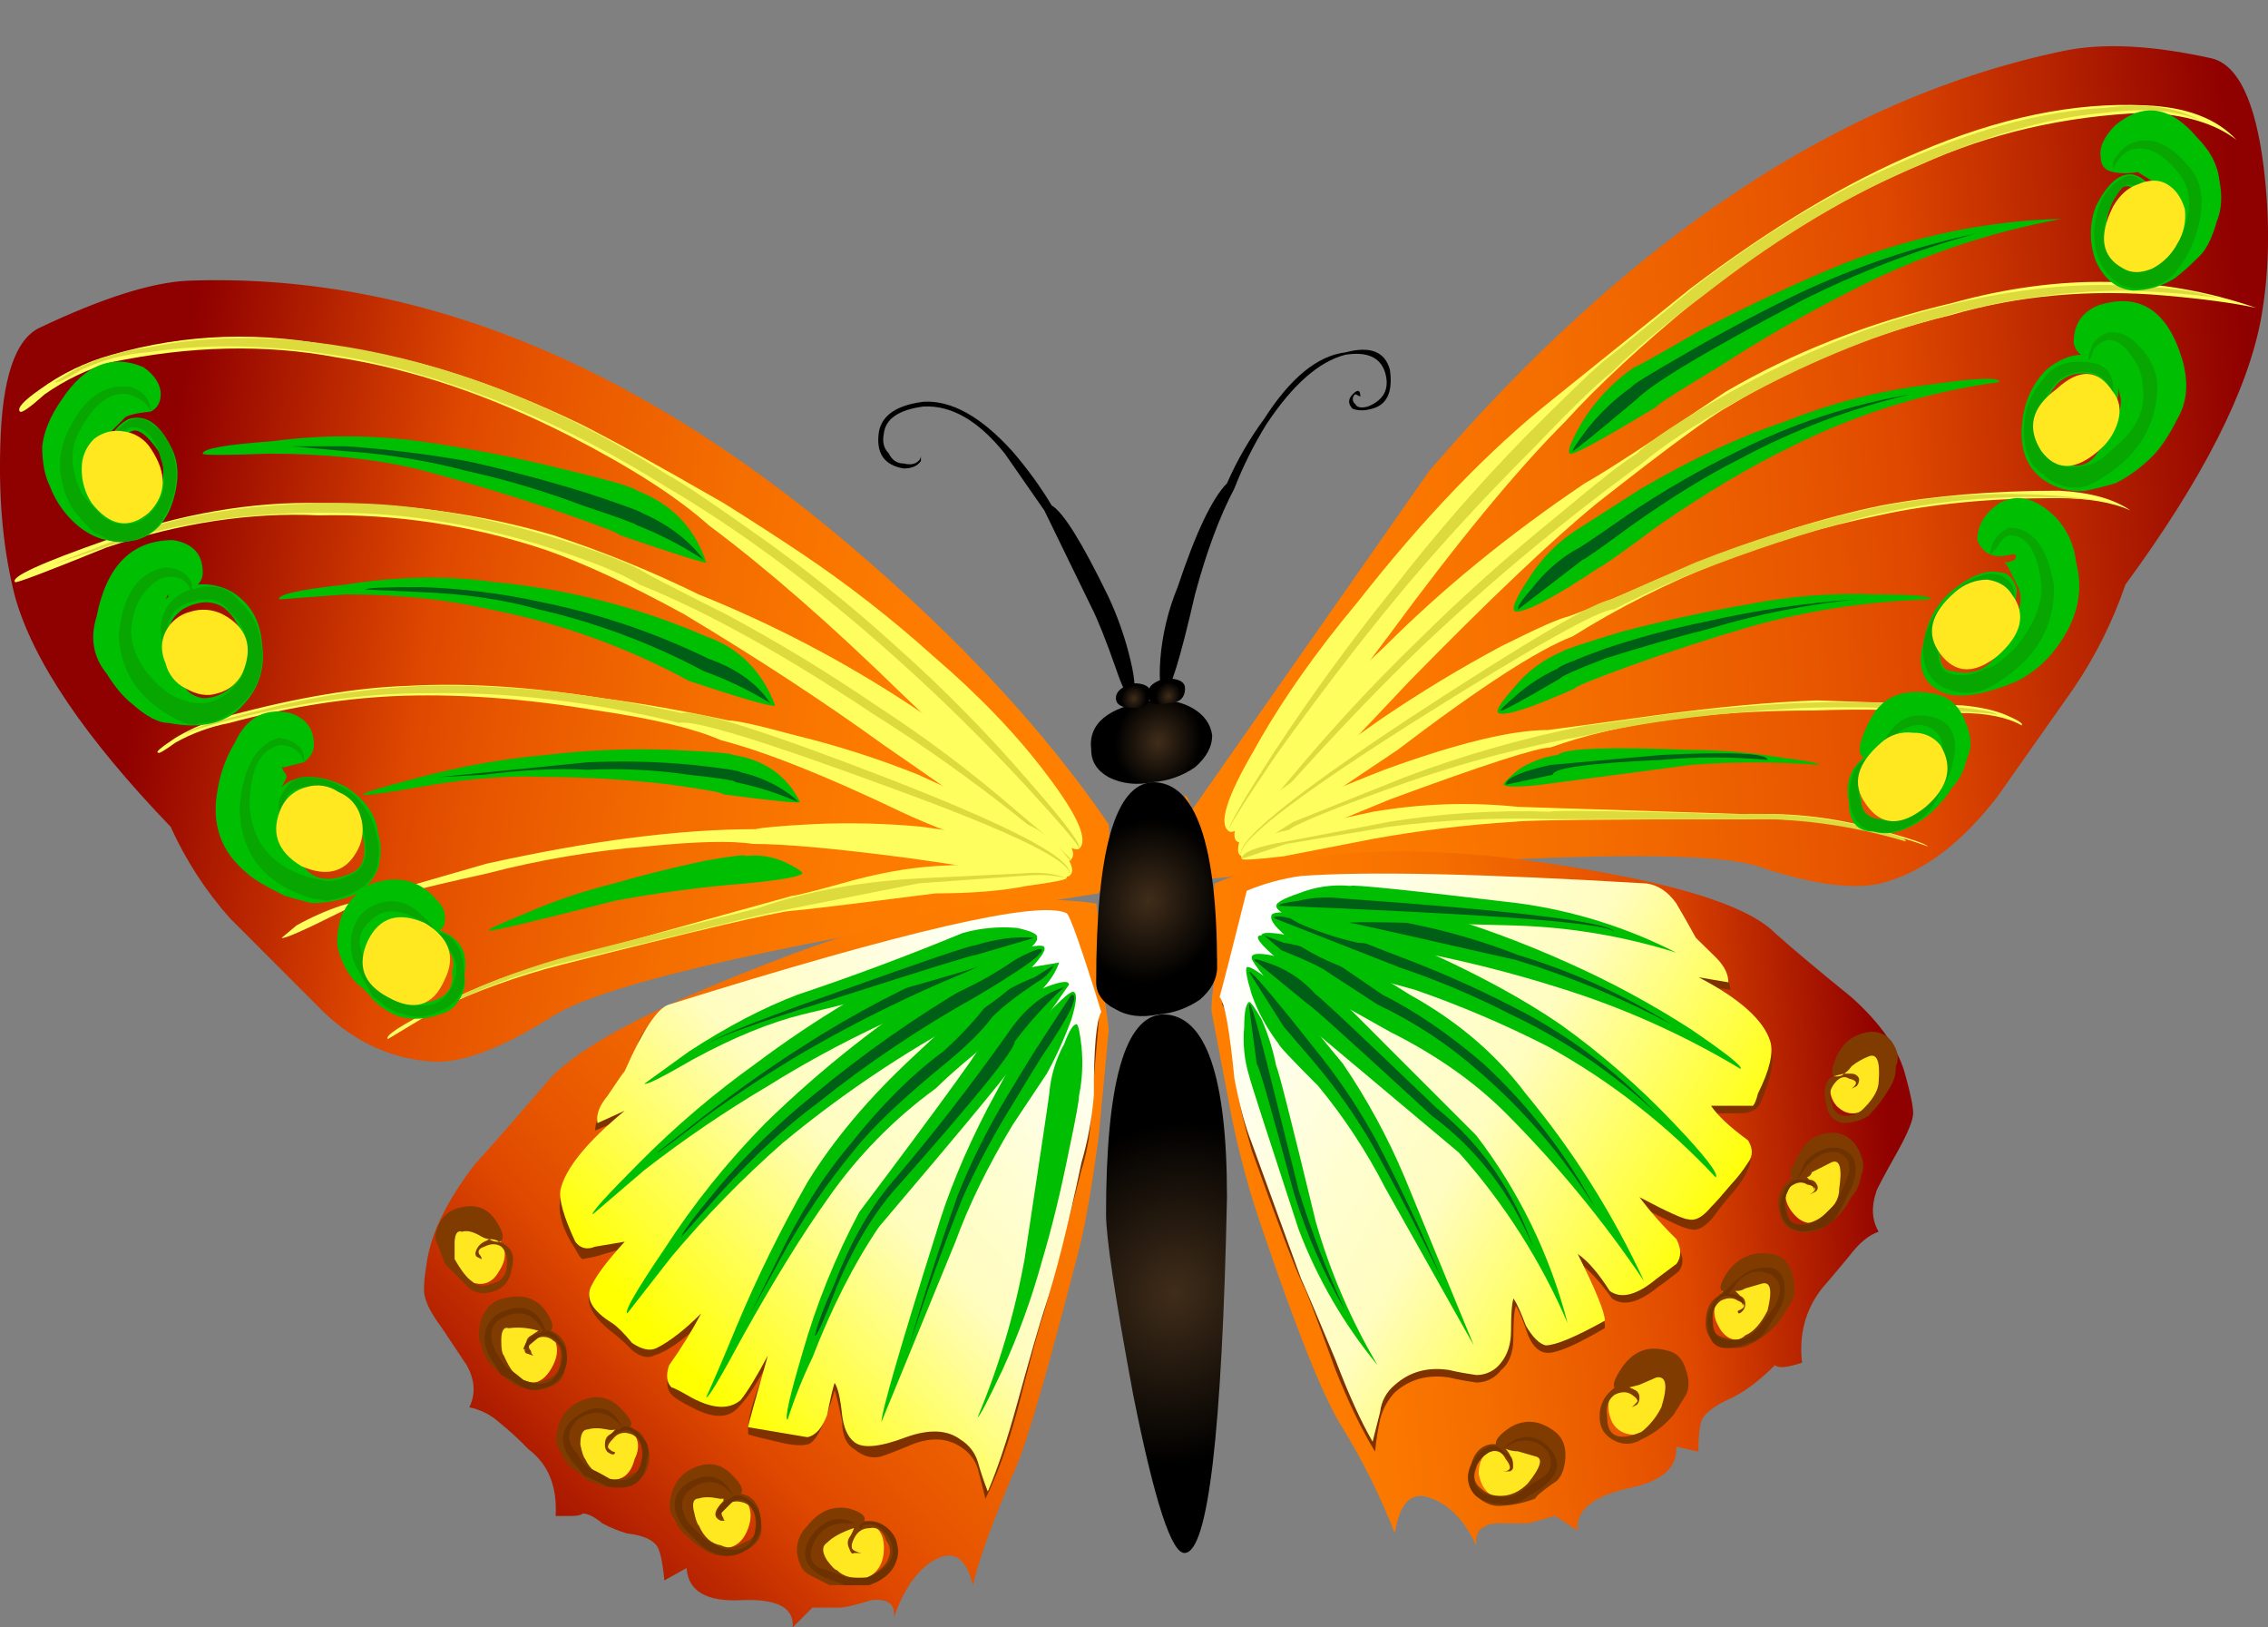 <?xml version="1.0" encoding="iso-8859-1"?>
<!-- Generator: Adobe Illustrator 20.1.0, SVG Export Plug-In . SVG Version: 6.00 Build 0)  -->
<svg version="1.0" id="Layer_1" xmlns="http://www.w3.org/2000/svg" xmlns:xlink="http://www.w3.org/1999/xlink" x="0px" y="0px"
	 viewBox="0 0 908.08 651.29" enable-background="new 0 0 908.08 651.29" xml:space="preserve">
<rect x="0" y="0" width="908.08" height="651.29" fill="#808080" stroke="none"/>
<title>butterflies_0015</title>
<path fill="#BFBFBF" fill-opacity="0" d="M782.4,151.65c15.373-22,23.06-41.593,23.06-58.78c0-60.8-34.953-91.757-104.86-92.87
	c-25.253-0.347-64.05,3.14-116.39,10.46c-77.6,10.627-126.463,17.037-146.59,19.23c-169.467,18.667-274.133,43.57-314,74.71
	c-17.2,13.553-27.45,31.133-30.75,52.74c-0.733,5.127-1.1,28.2-1.1,69.22c0,89,10.98,161.15,32.94,216.45
	c49.413,124.527,146.413,186.79,291,186.79c66.193,0.007,157.68-41.193,274.46-123.6c39.314-27.753,77.071-57.648,113.1-89.55
	c30.747-27.1,46.12-43.397,46.12-48.89c0-25.273-4.757-44.683-14.27-58.23c-5.127-7.693-15.377-16.483-30.75-26.37
	c-30.38-19.78-45.57-51.447-45.57-95C758.8,185.733,766.667,173.63,782.4,151.65z"/>
<linearGradient id="SVGID_1_" gradientUnits="userSpaceOnUse" x1="1024.794" y1="543.862" x2="1047.464" y2="542.013" gradientTransform="matrix(19.76 0 0 19.78 -19786.99 -10544.03)">
	<stop  offset="0" style="stop-color:#FF7F00"/>
	<stop  offset="0.18" style="stop-color:#FC7A00"/>
	<stop  offset="0.37" style="stop-color:#F46D00"/>
	<stop  offset="0.57" style="stop-color:#E85700"/>
	<stop  offset="0.67" style="stop-color:#DF4800"/>
	<stop  offset="0.98" style="stop-color:#8F0000"/>
</linearGradient>
<path fill="url(#SVGID_1_)" d="M885.57,23.37c-23.72-5.273-43.483-6.273-59.29-3c-88.94,18.46-173.607,74.497-254,168.11L477.44,324
	c-3.953-9.887-3.953-6.92,0,8.9c4.613,15.16,7.25,21.423,7.91,18.79c26.353-2.667,60.94-4.973,103.76-6.92
	c62.587-3.293,100.797-2.627,114.63,2c23.72,7.913,41.18,9.89,52.38,5.93c15.153-4.613,29.647-15.82,43.48-33.62l30.64-43.51
	c8.739-12.871,15.72-26.851,20.76-41.57c30.967-42.193,49.083-77.793,54.35-106.8c3.293-18.46,3.627-38.567,1-60.32
	C903.037,40.507,896.11,26.003,885.57,23.37z"/>
<path fill="#FEFF5F" d="M895.46,56c-7.907-8.573-20.097-13.187-36.57-13.84c-28.327-1.333-58.633,4.93-90.92,18.79
	c-28.327,11.867-58.633,29.997-90.92,54.39c-30.307,24.393-48.753,39.227-55.34,44.5c-25.693,20.433-51.717,47.463-78.07,81.09
	c-17.093,20.427-30.927,40.2-41.5,59.32c-11.2,19.12-14.493,29.997-9.88,32.63c2.667,1.333,10.243-6.247,22.73-22.74
	c7.247-10.547,21.08-29.333,41.5-56.36c27.673-37.58,51.06-65.913,70.16-85c13.18-14.52,30.63-30.687,52.35-48.5
	c30.987-24.393,60.987-42.523,90-54.39c27.673-12.527,57.65-19.45,89.93-20.77C874.717,45.78,886.893,49.407,895.46,56z"/>
<path fill="#DDDA3E" d="M880.63,48.09c-9.227-5.273-21.743-6.92-37.55-4.94c-25.693,1.333-53.693,8.913-84,22.74
	c-25.693,11.207-52.36,27.357-80,48.45c-23.087,19.107-35.62,29.327-37.6,30.66c-5.273,4.613-15.487,14.503-30.64,29.67
	c-18.947,19.404-36.763,39.881-53.36,61.33c-16.467,20.42-32.293,42.167-47.48,65.24c-12.233,18.98-18.163,29.197-17.79,30.65
	c0-1.333,6.26-11.223,18.78-29.67c16.473-23.073,32.613-44.17,48.42-63.29c15.807-19.12,34.253-39.227,55.34-60.32
	c14.493-15.16,24.703-25.05,30.63-29.67c8.6-8.56,20.807-18.773,36.62-30.64c27.013-21.093,53.037-37.243,78.07-48.45
	c30.967-14.5,58.633-22.74,83-24.72C858.89,43.15,871.41,44.137,880.63,48.09z"/>
<path fill="#FEFF5F" d="M903.36,123.24c-38.213-13.187-78.73-13.853-121.55-2c-33.6,7.913-63.907,19.78-90.92,35.6
	c-30.307,20.433-49.083,32.63-56.33,36.59c-30.307,20.433-56.973,42.187-80,65.26c-16.555,15.134-31.765,31.676-45.46,49.44
	c-12.52,16.48-17.13,26.04-13.83,28.68c2.667,2,10.903-3.933,24.71-17.8c7.907-7.913,22.73-23.407,44.47-46.48
	c32.28-32.96,57.313-56.693,75.1-71.2c27.633-21.733,45.077-34.577,52.33-38.53c27.579-16.716,57.582-29.059,88.94-36.59
	c27.013-7.913,55.68-10.55,86-7.91C881.96,119.62,894.14,121.267,903.36,123.24z"/>
<path fill="#DDDA3E" d="M888.54,119.29c-9.22-2.667-21.08-4.313-35.58-4.94c-25.033-1.333-52.033,1.963-81,9.89
	c-25.033,6.593-51.387,17.47-79.06,32.63c-19.767,11.207-32.283,19.447-37.55,24.72c-4.613,2.667-15.153,10.907-31.62,24.72
	c-19.628,15.834-38.429,32.667-56.33,50.43c-17.762,17.214-34.587,35.37-50.4,54.39l-21.74,25.71L518,312.11
	c19.107-21.093,36.237-38.893,51.39-53.4c27.766-26.219,57.158-50.661,88-73.18c8.567-7.253,21.083-15.493,37.55-24.72
	c27.673-15.16,53.697-26.037,78.07-32.63c25.921-7.944,52.889-11.945,80-11.87C867.47,116.977,879.313,117.97,888.54,119.29z"/>
<path fill="#FEFF5F" d="M853,204.33c-6.587-4.613-16.14-7.25-28.66-7.91c-26.353,0-50.07,1.977-71.15,5.93
	c-22.4,4.613-47.763,12.523-76.09,23.73c-27.013,11.867-43.483,18.79-49.41,20.77c-3.293,0.667-12.187,4.623-26.68,11.87
	c-16.298,8.728-32.13,18.302-47.43,28.68c-26.387,18.453-41.227,28.987-44.52,31.6c-4.883,4.123-8.911,9.161-11.86,14.83
	c-2,5.273-2,8.24,0,8.9c2,0.66,8.267-3.613,18.8-12.82c7.247-5.273,21.74-15.163,43.48-29.67
	c32.94-25.053,56.327-40.217,70.16-45.49c36.907-23.067,77.747-39.213,122.52-48.44c21.08-4.613,44.797-6.92,71.15-6.92
	C835.83,199.383,845.727,201.03,853,204.33z"/>
<path fill="#DDDA3E" d="M841.1,200.37c-31.927-4.588-64.427-3.232-95.86,4c-22.561,5.262-44.702,12.187-66.24,20.72
	c-13.833,5.933-25.033,10.877-33.6,14.83c-6.587,0.667-33.587,16.49-81,47.47c-48.753,32.3-71.153,50.76-67.2,55.38
	c-3.293-4.613,19.437-22.413,68.19-53.4c48.093-30.327,75.093-45.49,81-45.49c10.588-5.541,21.475-10.492,32.61-14.83
	c21.624-8.543,43.732-15.806,66.21-21.75C776.531,199.452,808.977,197.108,841.1,200.37z"/>
<path fill="#FEFF5F" d="M809.48,290.36c0.667-0.667-1.31-2-5.93-4s-10.55-3.333-17.79-4l-58.31-2
	c-18.447,0.667-39.857,2.643-64.23,5.93c-23.72,3.293-38.213,5.27-43.48,5.93c-14.493,0-36.233,5.273-65.22,15.82
	C534.093,316.013,520.587,322,514,326c-4.516,2.557-8.534,5.907-11.86,9.89c-2.667,3.953-3.333,6.26-2,6.92
	c2,1.333,7.93-0.973,17.79-6.92L556.49,320c37.553-13.847,58.963-20.77,64.23-20.77c27.673-9.887,62.92-14.83,105.74-14.83
	c17.127-0.667,36.56-0.333,58.3,1C795.313,285.413,803.553,287.067,809.48,290.36z"/>
<path fill="#DDDA3E" d="M799.6,286.4c0.667-1.333-7.24-2.667-23.72-4c-18.416-1.322-36.889-1.655-55.34-1
	c-16.473,0.667-35.25,2.313-56.33,4.94c-17.787,2.667-27.34,4-28.66,4c-24.915,4.865-49.378,11.812-73.13,20.77L518,328.92
	c-4.536,2.584-8.836,5.562-12.85,8.9l-4.94,4.94L518,330.9c7.907-3.953,23.06-9.887,45.46-17.8
	c23.5-8.199,47.626-14.483,72.14-18.79c22.4-5.273,50.733-8.9,85-10.88c18.451-0.644,36.924-0.31,55.34,1
	C792.373,285.083,800.26,285.74,799.6,286.4z"/>
<path fill="#FEFF5F" d="M699.79,327.94c26.267-0.667,50.313,2.96,72.14,10.88c-0.927-1.093-7.843-3.4-20.75-6.92
	c-16.386-4.604-33.393-6.605-50.4-5.93l-92.89-3c-19.433-2.005-39.05-1.332-58.3,2L513,332.88c-11.86,3.293-17.13,6.92-15.81,10.88
	c0,0.667,5.6,0.333,16.8-1l35.58-6.92c18.953-3.438,38.093-5.748,57.32-6.92C611.503,328.267,642.47,327.94,699.79,327.94z"/>
<path fill="#DDDA3E" d="M763,336.84c0.667-1.333-6.25-3.64-20.75-6.92c-15.587-3.293-31.522-4.636-47.44-4
	c-47.433-1.333-72.14-1.667-74.12-1c-21.489-0.743-42.999,0.596-64.23,4L515,336.84c-11.86,2-17.79,4.307-17.79,6.92l17.79-5.94
	l41.5-6.92c21.295-2.721,42.774-3.724,64.23-3h74.12C717.901,327.171,740.917,330.19,763,336.84z"/>
<path fill="#00BF02" d="M863.83,82.7c-1.333-7.253-4.627-11.54-9.88-12.86c-5.273-0.667-10.213,3.62-14.82,12.86
	c-2.633,7.011-2.633,14.739,0,21.75c3.293,7.253,8.233,11.21,14.82,11.87c5.957-0.007,11.787-1.721,16.8-4.94
	c3.143-2.428,6.113-5.071,8.89-7.91c3.293-2.667,5.93-7.61,7.91-14.83c2-4.613,2.333-10.217,1-16.81
	c-0.667-5.933-3.63-11.537-8.89-16.81c-10.553-12.533-21.44-14.183-32.66-4.95c-4.593,4.62-6.56,8.903-5.9,12.85
	c0,3.293,1.647,5.27,4.94,5.93c3.26,0.659,6.62,0.659,9.88,0l7.91,4.94c3.953,1.333,6.26,5.29,6.92,11.87
	c0,5.933-0.667,9.56-2,10.88c0,2-1,4.307-3,6.92c-2.849,2.416-6.238,4.111-9.88,4.94c-4.613,0.667-7.907-1.64-9.88-6.92
	c-2.591-4.847-3.303-10.48-2-15.82c2.667-8.573,5.63-12.2,8.89-10.88c3.293,0,5.6,2.967,6.92,8.9c1.333,5.273-0.313,8.24-4.94,8.9
	l4,1C863.493,92.26,865.15,88.633,863.83,82.7z"/>
<path fill="#07A600" d="M860.87,77.76c-0.52-2.418-1.953-4.542-4-5.93c-2.263-1.984-5.647-1.984-7.91,0
	c-5.273,3.293-8.567,8.567-9.88,15.82c-1.305,5.992-0.602,12.247,2,17.8c3.293,5.933,7.577,9.23,12.85,9.89
	c6.222,0.789,12.451-1.41,16.8-5.93c3.399-4.134,6.073-8.813,7.91-13.84c4.613-13.187,3.613-23.077-3-29.67
	C867.767,56.633,859.887,54,852,58c-2.516,1.795-4.572,4.159-6,6.9v3l1-2c1.286-2.581,3.398-4.657,6-5.9
	c6.587-2,13.173,1.297,19.76,9.89c4.613,5.933,4.947,13.843,1,23.73c-1.759,3.648-4.096,6.987-6.92,9.89
	c-3.953,3.953-7.907,5.6-11.86,4.94c-3.293,0.667-6.257-1.31-8.89-5.93c-2.62-4.473-3.675-9.691-3-14.83
	c1.369-4.739,3.723-9.135,6.91-12.9c2.667-2,5.63-0.667,8.89,4c2.667,4.613,3,8.57,1,11.87
	C863.177,87.333,863.503,83.033,860.87,77.76z"/>
<path fill="#00BF02" d="M830.23,137.09c0.334,1.969,1.407,3.735,3,4.94c-4.48,0.067-9.093,2.043-13.84,5.93
	c-5.927,5.933-9.22,13.513-9.88,22.74c-0.66,9.227,1.977,16.15,7.91,20.77c5.063,3.896,11.443,5.668,17.79,4.94
	c3.293-0.667,7.247-1.667,11.86-3c5.495-2.803,10.5-6.477,14.82-10.88c3.293-3.293,6.587-8.237,9.88-14.83
	c3.953-6.593,4.62-14.503,2-23.73c-5.927-19.78-17.127-27.03-33.6-21.75c-6.587,2.667-9.88,7.61-9.88,14.83 M836.22,168.69
	c-0.667,0-0.667,0.667,0,2c0,0.667,1,1,3,1c3.293-1.333,5.93-4.63,7.91-9.89c0.905-2.187,1.249-4.566,1-6.92l1,4.94
	c0.122,3.538-0.933,7.016-3,9.89c-1.333,5.273-3.31,8.9-5.93,10.88c-3.953,6.593-9.883,7.593-17.79,3
	c-3.293-2-4.94-6.287-4.94-12.86c-0.156-6.142,1.955-12.126,5.93-16.81c3.953-3.953,8.893-5.287,14.82-4
	c4.613,2,6.26,5.297,4.94,9.89c-0.713,3.396-2.435,6.499-4.94,8.9h-2V168.69z"/>
<path fill="#07A600" d="M844.07,133.13c-3.953,1.333-6.26,3.64-6.92,6.92c-0.646,1.235-0.989,2.606-1,4c0.667,0,1.333-1.333,2-4
	c1.388-2.047,3.512-3.48,5.93-4c3.293,0,6.257,1.977,8.89,5.93c3.141,3.552,4.895,8.119,4.94,12.86
	c1.333,9.227-2.62,17.467-11.86,24.72c-4.613,4.613-8.567,6.92-11.86,6.92c-4.613,1.333-8.897,0.333-12.85-3
	c-3.293-2-4.94-5.957-4.94-11.87c-0.084-5.665,1.647-11.209,4.94-15.82c2.667-4.613,6.95-6.92,12.85-6.92
	c5.273,0,8.567,1.977,9.88,5.93c0.733,4.975-0.726,10.023-4,13.84c4.613-2.667,6.59-7.61,5.93-14.83
	c-0.667-5.933-4.62-8.9-11.86-8.9c-7.247-0.667-12.847,1.97-16.8,7.91c-4.613,5.273-6.92,11.867-6.92,19.78
	c0,7.913,2.307,13.517,6.92,16.81c5.927,5.273,12.187,6.92,18.78,4.94c18.447-9.227,27.67-22.74,27.67-40.54
	c-0.504-5.6-2.952-10.847-6.92-14.83C852.957,134.42,848.69,132.47,844.07,133.13z"/>
<path fill="#00BF02" d="M823.31,207.3c-7.907-7.913-15.483-9.89-22.73-5.93c-5.927,3.953-8.89,8.897-8.89,14.83
	c1.333,3.293,3.31,5.27,5.93,5.93c1.333,0.667,3.64,0.667,6.92,0c2.667-0.667,3.333,0,2,2c-1.235,0.646-2.606,0.989-4,1l1,1l4,7.91
	c3.293,5.273,0.987,14.173-6.92,26.7c-4.613,7.253-10.873,9.89-18.78,7.91c-3.953,0-5.6-3.297-4.94-9.89
	c0.667-7.253,3.303-12.857,7.91-16.81c5.273-5.273,9.887-7.58,13.84-6.92c2.667,0,4,3.297,4,9.89c-1.333,4.613-2.667,6.92-4,6.92
	l-1,1c0.667-0.667,0.333-1.333-1-2v2c-0.15,0.955,0.503,1.85,1.458,2c0.18,0.028,0.363,0.028,0.542,0
	c5.273,1.333,7.91-1.963,7.91-9.89l1-8.9c-1.333-4.613-3.64-6.92-6.92-6.92c-5.273-1.333-11.86,1.303-19.76,7.91
	c-5.927,5.273-9.55,12.197-10.87,20.77c-2.667,9.887,0.297,16.48,8.89,19.78c6.587,2,16.14,0.353,28.66-4.94
	c5.299-2.657,10.007-6.358,13.84-10.88c9.88-11.867,13.173-24.063,9.88-36.59C830.607,218.52,827.813,212.253,823.31,207.3z"/>
<path fill="#07A600" d="M778.84,240.92c-5.132,4.986-8.289,11.66-8.89,18.79c0,7.913,2.963,13.187,8.89,15.82
	c6.587,2.667,12.847,2.333,18.78-1c17.127-9.887,25.363-23.397,24.71-40.53c-2.667-15.16-8.597-22.74-17.79-22.74
	c-3.189,1.212-5.708,3.731-6.92,6.92l-1,4l3-3c1.333-2.667,2.98-4.313,4.94-4.94c7.247,0,11.53,6.923,12.85,20.77
	c0,7.913-3.623,16.153-10.87,24.72c-5.273,5.273-9.227,7.91-11.86,7.91c-4.126,2.576-9.143,3.301-13.83,2
	c-3.293-0.667-4.94-3.963-4.94-9.89c-0.04-5.824,2.071-11.458,5.93-15.82c3.674-4.437,8.425-7.857,13.8-9.93
	c5.273-1.333,7.91,0.313,7.91,4.94c0.667,5.933-0.333,10.547-3,13.84c3.953-2.667,5.93-7.61,5.93-14.83c0-2.667-1.333-4.973-4-6.92
	c-2.423-1.298-5.24-1.654-7.91-1C788.279,231.846,782.754,235.671,778.84,240.92z"/>
<path fill="#00BF02" d="M744.26,305.19c-3.953,3.953-5.287,9.227-4,15.82c0,7.913,3.293,11.87,9.88,11.87
	c4.613,1.333,9.553,0.667,14.82-2c6.587-3.293,12.187-8.567,16.8-15.82c2.667-2.667,4.643-6.623,5.93-11.87
	c2-3.953,1.667-8.897-1-14.83c-2.667-6.593-7.28-10.22-13.84-10.88c-11.86-2-20.097,1.957-24.71,11.87
	c-3.88,7.767-4.547,12.38-2,13.84c-0.596,0.734-1.266,1.404-2,2 M756.99,313.1l3-1c1.333-0.667,1.667-2,1-4
	c-0.414-1.686-1.497-3.13-3-4l-2-1l4.94-1l7.91-3c1.886-0.107,3.575,1.16,4,3l-1,7.91c0,5.933-2.963,10.877-8.89,14.83
	c-2.996,2.569-6.981,3.669-10.87,3c-4.613-0.667-6.92-3.303-6.92-7.91c-1.333-4.613-0.667-8.24,2-10.88s5.63-3.307,8.89-2
	c3.967,2.06,4.317,4.077,1.05,6.05H756.99z"/>
<path fill="#07A600" d="M742.28,309.15c-1.986,4.692-2.338,9.914-1,14.83c1.333,5.273,4.627,8.24,9.88,8.9
	c4.387,0.689,8.88-0.011,12.85-2c5.273-2.667,8.897-5.963,10.87-9.89l5.93-11.87c3.953-11.867,1.977-19.117-5.93-21.75
	c-8.567-2.667-15.153-0.03-19.76,7.91l-4,7.91c-4.187-0.107-7.15,1.87-8.89,5.93 M745.23,311.12c2-3.953,4.307-5.6,6.92-4.94
	c4.613,0,7.25,1.333,7.91,4c0-3.953-2.307-5.93-6.92-5.93c-0.712-0.233-1.386-0.57-2-1c1.22-0.467,2.867-2.773,4.94-6.92
	c6.587-5.933,12.187-7.58,16.8-4.94c5.273,2.667,6.273,7.94,3,15.82l-4.94,9.89L762,326c-2.667,2-5.96,2.667-9.88,2
	c-3.92-0.667-6.213-2.667-6.88-6c-1.319-3.503-1.319-7.367,0-10.87L745.23,311.12z"/>
<path fill="#00BF02" d="M741.29,116.32c26.433-13.648,54.739-23.313,84-28.68c-28.987,0.667-57.987,6.6-87,17.8
	c-17.787,7.253-36.893,16.153-57.32,26.7c-17.1,9.907-25.98,14.86-26.64,14.86c-8.349,5.734-15.415,13.141-20.75,21.75
	c-4.613,7.913-6.26,12.2-4.94,12.86s12.85-5.603,34.59-18.79c0-0.667,8.237-5.94,24.71-15.82
	C705.161,135.825,722.97,125.584,741.29,116.32z"/>
<path fill="#005F16" d="M790.7,93.58c-24.212,5.218-47.751,13.18-70.16,23.73c-15.153,7.253-30.637,15.483-46.45,24.69
	c-13.833,7.913-20.75,12.2-20.75,12.86c-6.704,4.723-12.695,10.384-17.79,16.81c-3.953,5.273-5.93,8.24-5.93,8.9
	c0.667,0,9.23-6.923,25.69-20.77c6.587-6.593,28.657-19.777,66.21-39.55C743.667,109.151,766.834,100.22,790.7,93.58z"/>
<path fill="#00BF02" d="M800.59,152.91c0-2-9.223-1.667-27.67,1c-20.004,2.359-39.61,7.346-58.31,14.83
	c-17.787,5.933-36.893,14.833-57.32,26.7l-24.71,15.82c-8.464,5.17-15.576,12.279-20.75,20.74c-5.273,7.913-6.92,12.2-4.94,12.86
	c4.613,0,15.813-5.933,33.6-17.8c0.667,0,8.573-5.603,23.72-16.81c19.107-13.187,36.893-23.733,53.36-31.64
	C743.634,165.518,771.688,156.834,800.59,152.91z"/>
<path fill="#005F16" d="M695.83,180.6c-15.416,7.502-30.277,16.094-44.47,25.71c-13.173,9.227-20.09,13.84-20.75,13.84
	c-6.476,3.86-12.174,8.897-16.8,14.85c-4.613,5.273-6.59,8.24-5.93,8.9l25.69-19.78c0.667,0,7.253-4.613,19.76-13.84
	c15.813-11.207,30.307-20.107,43.48-26.7c21.501-11.535,44.428-20.187,68.19-25.73C740.933,161.923,717.616,169.592,695.83,180.6z"
	/>
<path fill="#00BF02" d="M772.92,239.93c0.667-1.333-6.58-2-21.74-2c-17.228-0.688-34.476,0.654-51.39,4
	c-15.813,2.667-32.613,6.293-50.4,10.88c-15.153,4.613-23.06,7.25-23.72,7.91c-7.745,3.174-14.548,8.28-19.76,14.83
	c-5.273,5.933-7.25,9.23-5.93,9.89c2.667,1.333,12.877-1.963,30.63-9.89c0-0.667,7.247-3.633,21.74-8.9
	c16.473-5.933,32.613-11.207,48.42-15.82C724.284,244.26,748.515,240.6,772.92,239.93z"/>
<path fill="#005F16" d="M684,251.79c19.337-5.849,39.192-9.824,59.29-11.87c-20.294,1.396-40.448,4.372-60.28,8.9
	c-13.719,2.783-27.252,6.417-40.52,10.88c-12.52,4.613-18.78,7.25-18.78,7.91c-6.117,2.758-11.781,6.427-16.8,10.88
	c-4.613,3.953-6.59,5.93-5.93,5.93c0,0.667,7.907-3.62,23.72-12.86c0-0.667,5.93-3.303,17.79-7.91
	C656.97,259.043,670.807,255.09,684,251.79z"/>
<path fill="#00BF02" d="M728.44,306.18c0-0.667-5.27-1.667-15.81-3c-11.757-1.98-23.658-2.984-35.58-3
	c-32.94-1.333-50.727-0.667-53.36,2c-5.641,0.796-11.038,2.82-15.81,5.93c-3.92,3.327-5.88,5.32-5.88,5.98
	c1.333,1.333,8.91,1,22.73-1l52.38-6.92C694.195,304.858,711.356,304.861,728.44,306.18z"/>
<path fill="#005F16" d="M707.69,304.2c0-2.667-14.163-3.333-42.49-2l-44.47,4c-11.86,2.667-17.79,5.303-17.79,7.91l18.78-4
	c0-2.667,14.493-4.643,43.48-5.93C679.333,302.868,693.558,302.875,707.69,304.2z"/>
<path fill="#FFE81F" d="M776.87,298.27c-2.625-3.29-6.665-5.126-10.87-4.94c-4.664-0.636-9.371,0.829-12.85,4
	c-9.88,8.573-11.857,16.813-5.93,24.72c5.927,8.573,13.833,8.907,23.72,1C780.16,315.097,782.137,306.837,776.87,298.27z"/>
<path fill="#FFE81F" d="M805.53,237.95c-2-3.293-5.293-5.27-9.88-5.93c-4.744,0.056-9.307,1.825-12.85,4.98
	c-9.88,8.573-11.857,16.813-5.93,24.72c5.927,7.907,13.503,8.24,22.73,1C809.48,254.12,811.457,245.863,805.53,237.95z"/>
<path fill="#FFE81F" d="M846,156.86c-5.933-9.227-13.51-9.56-22.73-1c-9.88,7.253-11.857,15.493-5.93,24.72
	c5.927,7.913,13.503,7.913,22.73,0c3.797-3.043,6.565-7.18,7.93-11.85C849.333,164.117,848.667,160.16,846,156.86z"/>
<path fill="#FFE81F" d="M867.78,73.8c-3.293-2-7.247-2-11.86,0c-3.953,1.333-7.247,4.3-9.88,8.9c-5.933,11.867-4.6,20.107,4,24.72
	c3.293,2,7.247,2,11.86,0c4.21-2.232,7.652-5.678,9.88-9.89c2.548-4.137,3.606-9.02,3-13.84
	C873.407,79.077,871.073,75.78,867.78,73.8z"/>
<linearGradient id="SVGID_2_" gradientUnits="userSpaceOnUse" x1="1026.063" y1="557.658" x2="1039.993" y2="556.528" gradientTransform="matrix(19.76 0 0 19.78 -19786.99 -10544.03)">
	<stop  offset="0" style="stop-color:#FF7F00"/>
	<stop  offset="0.18" style="stop-color:#FC7A00"/>
	<stop  offset="0.37" style="stop-color:#F46D00"/>
	<stop  offset="0.57" style="stop-color:#E85700"/>
	<stop  offset="0.67" style="stop-color:#DF4800"/>
	<stop  offset="0.98" style="stop-color:#8F0000"/>
</linearGradient>
<path fill="url(#SVGID_2_)" d="M486.33,353.65c-1.333,8.573-1,18.79,1,30.65c-2,12.527-2.667,19.777-2,21.75l7.91,41.53
	c3,14.746,6.962,29.281,11.86,43.51c13.833,40.873,24.373,67.243,31.62,79.11c8.55,13.815,15.826,28.378,21.74,43.51
	c2-12.527,6.94-17.14,14.82-13.84c7.247,2.667,13.177,8.93,17.79,18.79c-0.667-5.273,1.97-8.24,7.91-8.9h12.85
	c2.667-0.667,6.29-1.667,10.87-3l8.89,5.93c-0.667-7.913,5.92-13.517,19.76-16.81c13.833-2.667,20.42-8.27,19.76-16.81l8.89,2
	c0-7.253,0.667-11.867,2-13.84c2-2.667,5.953-5.303,11.86-7.91c5.273-2.667,10.873-6.953,16.8-12.86c1.333,1.333,4.957,1,10.87-1
	c-1.333-11.207,1.303-21.097,7.91-29.67c0.667-0.667,4.29-4.953,10.87-12.86c3.953-5.273,7.907-8.57,11.86-9.89
	c-2.667-4.613-3-9.887-1-15.82c0-0.667,2.963-6.27,8.89-16.81c3.96-7.227,5.94-12.16,5.94-14.8s-1-7.583-3-14.83
	c-2.667-10.547-9.913-21.093-21.74-31.64c-13.833-11.207-24.043-19.777-30.63-25.71c-11.2-11.207-41.177-20.437-89.93-27.69
	C564.72,337.167,519.93,339.803,486.33,353.65z"/>
<path fill="#7F3200" d="M672.12,365.51c-3.953-5.273-7.907-8.24-11.86-8.9c-65.88-3.953-111.997-4.953-138.35-3
	c-11.86,1.333-19.107,3.31-21.74,5.93c-5.927,23.733-9.55,37.907-10.87,42.52c2,2.667,3.977,13.543,5.93,32.63
	c0.667,5.933,2.643,14.503,5.93,25.71c9.893,27.733,16.81,45.877,20.75,54.43c0.667,0.667,4.95,11.873,12.85,33.62
	c5.273,13.187,10.543,24.063,15.81,32.63c0.409-4.323,1.077-8.617,2-12.86c1.016-4.073,3.058-7.818,5.93-10.88
	c5.927-5.273,13.173-7.25,21.74-5.93c2.667,0.667,6.29,1.333,10.87,2c3.894,0.029,7.567-1.807,9.88-4.94
	c3.293-2.667,4.94-6.953,4.94-12.86c0-6.593,0.333-10.88,1-12.86c1.333,2,2.98,5.957,4.94,11.87c2,4.613,4.637,6.92,7.91,6.92
	c3.953,0,11.53-3.297,22.73-9.89c0.667-3.293-2.627-11.863-9.88-25.71c3.293,2,7.577,6.613,12.85,13.84
	c4.613,3.293,10.873,1.647,18.78-4.94c2-1.333,4.637-3.31,7.91-5.93c2-2.667,2-5.633,0-8.9c-6.587-7.253-11.527-12.857-14.82-16.81
	c11.2,5.933,17.787,8.9,19.76,8.9c2.667,0.667,5.63-0.98,8.89-4.94c2.466-3.43,5.106-6.731,7.91-9.89
	c6.587-7.913,8.563-13.847,5.93-17.8c-6.587-5.273-11.197-9.887-13.83-13.84h10.87c3.953,0,6.59-1.333,7.91-4
	c4.613-10.547,5.947-17.797,4-21.75c-2.667-9.227-11.89-17.467-27.67-24.72c2,0,5.953,0.333,11.86,1
	c-0.713-3.396-2.435-6.498-4.94-8.9l-8.04-7.9C676.72,373.427,674.093,368.81,672.12,365.51z"/>
<linearGradient id="SVGID_3_" gradientUnits="userSpaceOnUse" x1="1026.091" y1="553.148" x2="1035.971" y2="558.898" gradientTransform="matrix(19.76 0 0 19.78 -19786.99 -10544.03)">
	<stop  offset="0" style="stop-color:#FFFFFF"/>
	<stop  offset="0.34" style="stop-color:#FFFED1"/>
	<stop  offset="0.52" style="stop-color:#FFFDBF"/>
	<stop  offset="0.98" style="stop-color:#FFFF00"/>
</linearGradient>
<path fill="url(#SVGID_3_)" d="M671.13,361.56c-3.293-4.613-7.247-7.25-11.86-7.91c-65.88-3.953-111.997-4.953-138.35-3
	c-7.475,1.015-14.785,3.008-21.74,5.93c-5.927,23.733-9.55,37.907-10.87,42.52c2,2,3.977,12.877,5.93,32.63
	c2,10.547,4.307,19.117,6.92,25.71l19.76,54.39c2.667,5.933,7.28,16.81,13.84,32.63c5.273,13.847,10.213,24.723,14.82,32.63l3-11.87
	c0.466-4.266,2.597-8.176,5.93-10.88c5.927-5.273,13.173-7.25,21.74-5.93c2.667,0.667,6.29,1.333,10.87,2
	c3.894,0.03,7.568-1.806,9.88-4.94c2.667-3.293,4-7.58,4-12.86c0-6.593,0.333-10.88,1-12.86c1.333,2,2.98,5.627,4.94,10.88
	c2.667,4.613,5.303,7.25,7.91,7.91c3.953,0,11.86-3.297,23.72-9.89c0-3.293-3.623-12.193-10.87-26.7
	c3.953,2.667,8.237,7.61,12.85,14.83c4.613,3.293,10.873,1.647,18.78-4.94l7.91-5.93c2-2.667,2-5.963,0-9.89
	c-5.375-5.204-10.33-10.825-14.82-16.81c11.2,5.933,17.787,8.9,19.76,8.9c2.667,0.667,5.63-0.98,8.89-4.94c2-2,4.637-4.967,7.91-8.9
	c2.58-2.743,4.897-5.723,6.92-8.9c2-2.667,2-5.633,0-8.9c-7.247-5.273-12.187-9.887-14.82-13.84h16.8
	c0.667-0.667,1.333-2.313,2-4.94c4.613-9.227,6.26-16.15,4.94-20.77c-2.667-8.573-12.22-17.143-28.66-25.71l11.86,2
	c0-3.293-1.647-6.59-4.94-9.89L679,375.4C675.727,369.467,673.103,364.853,671.13,361.56z"/>
<path fill="#00BF02" d="M551.55,546.47c-10.627-17.996-18.93-37.266-24.71-57.35c-9.893-40.873-15.173-61.64-15.84-62.3
	c-1.261-6.472-3.237-12.784-5.89-18.82c-2.667-4.613-4.313-6.92-4.94-6.92c-1.333,0.667-2,3.963-2,9.89
	c-0.646,6.661,0.034,13.383,2,19.78c0,0.667,6.587,21.103,19.76,61.31C527.424,511.804,538.106,530.184,551.55,546.47z"/>
<path fill="#005F16" d="M538.71,524.72c-7.444-15.666-13.721-31.86-18.78-48.45l-12.85-51.42c-4.613-18.46-6.92-25.71-6.92-21.75
	l3,22.74c0.667,0,5.607,17.14,14.82,51.42C523,493.84,529.958,509.77,538.71,524.72z"/>
<path fill="#00BF02" d="M590.09,538.56l-27.67-67.24c-6.708-15.945-14.986-31.183-24.71-45.49
	c-9.88-11.887-14.82-18.163-14.82-18.83c-4.605-5.267-9.556-10.221-14.82-14.83c-5.273-3.953-8.237-5.6-8.89-4.94
	c-0.653,0.66,0.013,4.287,2,10.88c2.545,7.13,6.196,13.815,10.82,19.81c0,0.667,5.27,6.27,15.81,16.81
	c10.328,12.513,19.273,26.105,26.68,40.54L590.09,538.56z"/>
<path fill="#005F16" d="M577.25,511.86c-7.907-18.46-16.47-36.59-25.69-54.39c-6.561-12.172-14.166-23.753-22.73-34.61L517,408
	c-11.2-13.847-16.8-20.11-16.8-18.79L514,411l11.86,13.84c8.903,10.469,16.842,21.722,23.72,33.62
	C559.46,476.26,568.683,494.06,577.25,511.86z"/>
<path fill="#00BF02" d="M627.65,529.66c-7.031-27.245-19.464-52.801-36.56-75.15l-57.32-57.35
	c-5.583-6.365-12.748-11.142-20.77-13.85c-7.907-2-11.86-2-11.86,0c0,2,7.25,10.897,21.75,26.69l61.27,51.42
	C602.25,481.666,616.938,504.712,627.65,529.66z"/>
<path fill="#005F16" d="M613.81,499c-7.873-22.407-20.72-40.863-38.54-55.37c-31.62-30.327-47.76-45.49-48.42-45.49
	c-4.584-5.248-10.363-9.316-16.85-11.86c-5.273-2-7.91-2.667-7.91-2l21.74,17.8c0.667,0,17.137,14.833,49.41,44.5
	C591.08,459.78,604.603,477.253,613.81,499z"/>
<path fill="#00BF02" d="M505.11,374.41c-3.293,0-0.987,3.297,6.92,9.89l19.76,14.83l24.7,13.87
	c18.447,9.227,33.93,20.103,46.45,32.63c20.553,20.593,39.085,43.11,55.34,67.24c-12.499-26.995-28.445-52.256-47.44-75.15
	c-11.853-15.813-27.333-29.007-46.44-39.58l-15.81-9.89l-5.93-4.94c-9.227-7.253-18.12-10.22-26.68-8.9
	C508.733,373.09,505.11,373.09,505.11,374.41z"/>
<path fill="#005F16" d="M513,380.35c9.88,3.953,16.14,6.92,18.78,8.9l19.76,12.86c14.696,6.949,28.337,15.938,40.52,26.7
	c18.19,15.631,33.858,33.977,46.45,54.39c-11.606-21.424-26.642-40.804-44.51-57.37c-13.833-11.867-27.34-21.097-40.52-27.69
	l-18.78-12.86c-5.273-3.953-12.19-6.59-20.75-7.91l-7.91-3L513,380.35z"/>
<path fill="#00BF02" d="M517,376.39c7.342,4.997,15.319,8.989,23.72,11.87c0,0.667,8.563,3.303,25.69,7.91
	c18.291,6.337,36.12,13.936,53.36,22.74c25.016,13.829,47.695,31.516,67.2,52.41c1.333-1.333-4.267-8.583-16.8-21.75
	c-13.864-14.614-29.097-27.864-45.49-39.57c-14.493-9.887-31.953-19.447-52.38-28.68c-16.473-6.593-25.037-10.22-25.69-10.88
	c-8.184-3.222-16.895-4.897-25.69-4.94c-7.907-0.667-11.86-0.333-11.86,1C508.4,368.48,511.047,371.777,517,376.39z"/>
<path fill="#005F16" d="M510,367.49l50.4,19.78c15.272,5.144,30.137,11.425,44.47,18.79c21.37,10.081,41.041,23.423,58.31,39.55
	c-16.528-17.354-35.918-31.737-57.32-42.52c-14.429-7.447-29.277-14.052-44.47-19.78c-13.833-5.273-21.08-8.24-21.74-8.9
	C519.883,367.817,510,365.51,510,367.49z"/>
<path fill="#00BF02" d="M543.65,377.38c2.667,0,11.23,1.333,25.69,4c18.361,3.595,36.506,8.216,54.35,13.84
	c25.609,7.872,50.166,18.829,73.13,32.63c1.333-0.667-5.253-5.94-19.76-15.82c-15.756-10.163-32.275-19.089-49.41-26.7
	c-17.311-7.811-35.14-14.42-53.36-19.78c-15.153-3.953-24.047-5.93-26.68-5.93c-8.42-1.975-17.142-2.315-25.69-1
	c-7.247,1.333-10.87,2.667-10.87,4s2.963,3.64,8.89,6.92C527.562,372.937,535.505,375.564,543.65,377.38z"/>
<path fill="#005F16" d="M669.15,410c-19.122-11.874-39.722-21.184-61.27-27.69c-14.401-5.632-29.286-9.937-44.47-12.86
	c-12.52-3.293-19.767-4.94-21.74-4.94c-19.107-3.953-28.66-4.62-28.66-2c-0.667,1.333,8.557,3.64,27.67,6.92
	c0.667,0,22.737,4.943,66.21,14.83C628.436,390.781,649.29,399.402,669.15,410z"/>
<path fill="#00BF02" d="M671.13,381.33c-19.817-10.114-41.202-16.801-63.25-19.78c-44.14-5.273-66.54-7.58-67.2-6.92
	c-7.057-0.676-14.173,0.353-20.75,3c-5.927,2-8.89,3.647-8.89,4.94c0,3.293,9.553,5.6,28.66,6.92c0-0.667,22.4-0.333,67.2,1
	C628.705,371.149,650.317,374.796,671.13,381.33z"/>
<path fill="#005F16" d="M646.42,373.42c0.667-3.953-35.897-8.567-109.69-13.84c-5.615-0.675-11.305-0.336-16.8,1
	c-5.273,0.667-7.91,1.333-7.91,2l23.72,1C610.187,366.847,647.08,370.127,646.42,373.42z"/>
<path fill="#FFE81F" d="M618.75,587c-1.333-7.913-5.947-11.21-13.84-9.89c-8.567,1.333-12.85,5.62-12.85,12.86
	c1.333,7.253,5.943,10.88,13.83,10.88C614.463,599.537,618.75,594.92,618.75,587z"/>
<path fill="#FFE81F" d="M668.16,554.38c-3.293-6.593-8.563-7.593-15.81-3c-7.907,4.613-10.213,10.547-6.92,17.8
	c1.367,2.673,3.948,4.515,6.92,4.94c3.59,0.762,7.32-0.37,9.88-3C670.137,565.893,672.113,560.313,668.16,554.38z"/>
<path fill="#FFE81F" d="M710.66,515.82c-3.293-6.593-8.893-7.593-16.8-3c-7.247,5.933-9.223,11.867-5.93,17.8
	c3.293,6.593,8.893,7.593,16.8,3C711.977,529.007,713.953,523.073,710.66,515.82z"/>
<path fill="#FFE81F" d="M738.33,467.36c-1.333-2.667-3.64-4-6.92-4s-6.573,1.333-9.88,4c-7.247,5.933-8.58,11.867-4,17.8
	s10.18,5.933,16.8,0C741.603,479.227,742.937,473.293,738.33,467.36z"/>
<path fill="#FFE81F" d="M753.15,423.86c-4.613-4.613-9.883-3.947-15.81,2c-5.273,6.593-5.94,12.197-2,16.81
	c4.613,4.613,9.883,3.947,15.81-2C757.077,434.723,757.743,429.12,753.15,423.86z"/>
<path fill="#7F3B00" d="M622.7,573.17c-5.927-4.613-11.857-5.28-17.79-2c-4.36,2.913-6.337,5.22-5.93,6.92h-2
	c-3.953,0.667-6.59,3.303-7.91,7.91c-2,4.613-1.667,8.57,1,11.87c3.293,3.293,6.587,4.94,9.88,4.94c5.08-0.102,10.1-1.119,14.82-3
	c0-0.667,2.307-2.643,6.92-5.93c2.667-1.333,4.313-4.3,4.94-8.9c0.667-5.273-0.667-9.23-4-11.87 M592.98,595.85
	c-2.667-2-3.333-4.637-2-7.91c0.667-3.953,2.643-6.26,5.93-6.92c2.667-0.667,4.643,0.333,5.93,3c2.567,3.213,2.233,4.86-1,4.94h2
	c0.955,0.15,1.85-0.503,2-1.458c0.028-0.18,0.028-0.363,0-0.542c0-2-0.333-3.333-1-4c-0.497-1.103-1.173-2.117-2-3
	c1.566,0.652,3.244,0.992,4.94,1l6.92,2c3.293,0.667,2.293,4.293-3,10.88c-3.293,3.293-6.917,4.94-10.87,4.94
	c-2.869,0.13-5.67-0.901-7.77-2.86L592.98,595.85z"/>
<path fill="#6E3100" d="M594,580.09c-2.846,2.285-4.917,5.393-5.93,8.9c-0.762,3.593,0.37,7.326,3,9.89
	c2.547,1.961,5.675,3.017,8.89,3c2.991,0.69,6.127,0.337,8.89-1l7.91-4.94c7.247-5.273,8.58-10.547,4-15.82
	c-3.953-4.613-8.563-5.947-13.83-4l-5.93,4l5.93-3c5.273-1.333,9.557,0,12.85,4c2.667,5.273,1.02,9.23-4.94,11.87l-6.92,4.94
	c-2.423,1.298-5.24,1.654-7.91,1c-7.247,0-10.54-3.297-9.88-9.89c1.333-3.293,2.98-5.6,4.94-6.92c2.667-2,4.973-2,6.92,0
	c2.667,1.333,3.667,3.31,3,5.93c1.333-2.667,0.333-4.973-3-6.92c-0.28-0.383-0.617-0.72-1-1
	C599.15,578.43,596.82,578.417,594,580.09z"/>
<path fill="#7F3B00" d="M646.42,555.37c-0.271,0.39-0.61,0.729-1,1c-3.292,2.628-5.128,6.672-4.94,10.88
	c0,4.613,2.307,7.91,6.92,9.89c3.256,1.32,6.954,0.946,9.88-1c4.988-2.262,9.386-5.647,12.85-9.89l4.94-7.91
	c1.333-2.667,1.333-5.963,0-9.89c-1.333-4.613-3.97-7.25-7.91-7.91c-7.247-2-13.177,0.307-17.79,6.92
	c-2.727,4.093-3.727,6.73-3,7.91 M652.3,555.37l4-1l6.92-3c3.953-0.667,4.62,3.29,2,11.87c-1.881,3.836-4.581,7.212-7.91,9.89
	c-9.22,3.953-13.83,1.977-13.83-5.93c-0.667-3.953,0.333-6.92,3-8.9c2.667-1.333,4.973-1.333,6.92,0c1.947,1.333,2.613,2.333,2,3
	l-2,2l2-1c0.731-0.82,1.093-1.905,1-3c0.022-1.319-0.774-2.513-2-3c-0.659-0.361-1.344-0.672-2.05-0.93H652.3z"/>
<path fill="#7F3B00" d="M717.57,509.89c-1.333-4.613-3.97-7.25-7.91-7.91c-7.247-1.333-13.177,0.973-17.79,6.92
	c-3.16,4.747-3.827,7.383-2,7.91c-0.592,0.737-1.263,1.408-2,2c-3.293,2-4.94,5.627-4.94,10.88c0,4.613,2.307,7.58,6.92,8.9
	c3.161,1.318,6.719,1.318,9.88,0c4.988-2.262,9.386-5.647,12.85-9.89l4.94-7.91c1.333-2.667,1.333-6.293,0-10.88 M695.78,524.74
	c0,1.333,0.667,1.333,2,0c0.731-0.82,1.093-1.905,1-3c0.022-1.319-0.774-2.513-2-3l-2-2c1.409,0.135,2.821-0.218,4-1l6.92-2
	c3.293-0.667,3.96,2.96,2,10.88c-2.667,5.273-5.63,8.57-8.89,9.89c-2,2-4.637,2.333-7.91,1c-3.953-0.667-5.6-2.643-4.94-5.93
	c-0.667-3.953,0.333-6.92,3-8.9c2.667-1.333,4.973-1.333,6.92,0c3.267,1.373,3.25,2.72-0.05,4.04L695.78,524.74z"/>
<path fill="#6E3100" d="M710.66,507.91c-5.273-1.333-10.213,0-14.82,4c-3.513,3.167-5.49,5.143-5.93,5.93
	c-1.704,0.902-3.098,2.296-4,4c-1.912,2.917-2.628,6.459-2,9.89c0.667,7.913,5.937,9.89,15.81,5.93
	c3.38-0.719,6.273-2.887,7.91-5.93l4.94-7.91c1.433-2.381,2.129-5.134,2-7.91c0-3.953-1.333-6.59-4-7.91 M695.75,512.94
	c3.953-3.953,8.237-4.953,12.85-3c4.613,2.667,5.28,6.953,2,12.86l-4.94,6.92c-1.809,2.492-4.18,4.524-6.92,5.93
	c-7.907,2-12.19,0.353-12.85-4.94c-0.62-2.998-0.27-6.115,1-8.9c1.333-2.667,3.31-3.667,5.93-3c3.293,0.667,4.94,2,4.94,4
	c0.667-2.667-0.98-4.313-4.94-4.94h-1c1.013-0.58,2.35-2.253,4.01-5.02L695.75,512.94z"/>
<path fill="#7F3B00" d="M744.26,460.44c-2-3.953-4.963-6.26-8.89-6.92c-7.247-0.667-12.517,2.63-15.81,9.89
	c-2.713,4.52-3.38,7.157-2,7.91l-2,2c-3.243,3.025-4.416,7.667-3,11.87c0.667,4.613,3.303,7.25,7.91,7.91
	c3.428,0.628,6.966-0.089,9.88-2c4.736-2.771,8.525-6.909,10.87-11.87c2-2,3.333-4.967,4-8.9c1.333-2.667,1-5.963-1-9.89
	 M724.46,478.24l2-1c1.042-0.366,1.591-1.507,1.225-2.549c-0.056-0.159-0.132-0.311-0.225-0.451c-0.487-1.226-1.681-2.022-3-2l-1-1
	c0.994-0.23,1.77-1.006,2-2l7.91-4c3.293-1.333,4.293,2.293,3,10.88c0,3.953-2.307,7.58-6.92,10.88c-2.547,1.962-5.675,3.017-8.89,3
	c-3.293,0-4.94-1.977-4.94-5.93c-1.357-2.92-0.971-6.354,1-8.9c2.667-2,4.973-2.333,6.92-1c3.927,0.74,4.243,2.097,0.95,4.07H724.46
	z"/>
<path fill="#6E3100" d="M721.53,473.3c2.667,0,4.313,1,4.94,3c0-2.667-1.647-4-4.94-4c-0.655-0.177-1.345-0.177-2,0
	c-1.833,0.207-3.48,1.54-4.94,4c-2,3.953-2.333,7.58-1,10.88c2.667,5.933,8.267,7.267,16.8,4c3.129-1.786,5.566-4.572,6.92-7.91
	l4-7.91c3.293-8.573,1.647-13.847-4.94-15.82c-5.273-0.667-9.883,1.31-13.83,5.93l-3,6.92l4-5.93c4.613-4.613,8.897-6.26,12.85-4.94
	c4.613,2,5.28,6.287,2,12.86l-3,6.92l-6.92,6.92c-7.247,3.293-11.53,2.627-12.85-2c-1.333-3.293-1.333-6.26,0-8.9
	C716.92,473.98,718.89,472.64,721.53,473.3z"/>
<path fill="#7F3B00" d="M748.21,422.87c3.293-1.333,4.627,1.963,4,9.89c0,3.293-1.977,6.92-5.93,10.88c-1.792,1.914-4.298,3-6.92,3
	c-3.293,0-5.27-1.647-5.93-4.94c-1.333-2.667-1-5.303,1-7.91c2-2.607,3.977-3.273,5.93-2c3.293,0.667,3.627,2,1,4l2-1
	c0.731-0.82,1.093-1.905,1-3c-0.484-1.228-1.68-2.025-3-2h-3c-0.513,0.579-1.229,0.937-2,1c-0.658,0.154-1.342,0.154-2,0
	c-0.707,0.247-1.379,0.583-2,1c-2,2.667-2.333,6.293-1,10.88c0.363,3.661,3.259,6.557,6.92,6.92c3.507-0.072,6.925-1.11,9.88-3
	c3.478-3.544,6.468-7.536,8.89-11.87c1.433-2.381,2.129-5.134,2-7.91c1.333-2.667,1-5.633-1-8.9c-1.796-3.166-5.213-5.062-8.85-4.91
	c-6.587,0.667-11.197,3.963-13.83,9.89c-2.04,4.587-2.373,7.223-1,7.91c1.304-0.441,2.642-0.776,4-1c1.176-0.807,2.193-1.824,3-3
	C743.434,425.146,745.741,423.82,748.21,422.87z"/>
<radialGradient id="SVGID_4_" cx="528.35" cy="370.723" r="1.02" gradientTransform="matrix(19.62 -2.42 -0.97 -21.32 -9542.8 9479.479)" gradientUnits="userSpaceOnUse">
	<stop  offset="0" style="stop-color:#402D1A"/>
	<stop  offset="0.87" style="stop-color:#000000"/>
</radialGradient>
<path fill="url(#SVGID_4_)" d="M485.34,294.31c-0.667-4.613-3.303-8.24-7.91-10.88s-10.207-3.64-16.8-3
	c-17.127,2.667-25.033,9.26-23.72,19.78c0,4.613,2.307,8.24,6.92,10.88c5.273,2.667,11.203,3.333,17.79,2
	c6.026-0.457,11.823-2.503,16.8-5.93C483.033,303.213,485.34,298.93,485.34,294.31z"/>
<radialGradient id="SVGID_5_" cx="528.251" cy="370.868" r="3.7" gradientTransform="matrix(19.62 -2.4 -0.87 -21.17 -9571.36 9636.7)" gradientUnits="userSpaceOnUse">
	<stop  offset="0" style="stop-color:#402D1A"/>
	<stop  offset="0.87" style="stop-color:#000000"/>
</radialGradient>
<path fill="url(#SVGID_5_)" d="M491.27,479.23c0-48.787-8.563-73.18-25.69-73.18c-15.153,0.667-22.73,27.367-22.73,80.1
	c0,9.227,3.623,33.29,10.87,72.19c8.567,42.853,15.483,63.95,20.75,63.29C483.697,620.97,489.297,573.503,491.27,479.23z"/>
<path d="M548.59,163.79c6.587-1.333,9.223-6.607,7.91-15.82c-2-7.253-7.93-9.56-17.79-6.92c-11.2,1.333-22.07,10.233-32.61,26.7
	c-5.88,7.992-10.851,16.616-14.82,25.71c-5.927,5.933-12.513,19.777-19.76,41.53c-3.776,9.145-6.11,18.82-6.92,28.68
	c-0.667,9.227,0,13.513,2,12.86c2,0,5.953-12.857,11.86-38.57c4.613-17.14,9.883-31.313,15.81-42.52
	c3.481-8.948,7.783-17.555,12.85-25.71c10.513-15.82,21.043-25.063,31.59-27.73c8.567-1.333,13.837,0.973,15.81,6.92
	c2,6.593-0.307,11.207-6.92,13.84c-2.667,0.667-4.313,0.333-4.94-1c-1.105-0.801-1.351-2.345-0.551-3.449
	c0.153-0.211,0.339-0.397,0.551-0.551l2,1c0-2.667-1-3-3-1s-2,3.977,0,5.93C543.913,164.388,546.318,164.423,548.59,163.79z"/>
<linearGradient id="SVGID_6_" gradientUnits="userSpaceOnUse" x1="1022.051" y1="548.783" x2="1003.901" y2="545.912" gradientTransform="matrix(19.76 0 0 19.78 -19786.99 -10544.03)">
	<stop  offset="0" style="stop-color:#FF7F00"/>
	<stop  offset="0.18" style="stop-color:#FC7A00"/>
	<stop  offset="0.37" style="stop-color:#F46D00"/>
	<stop  offset="0.57" style="stop-color:#E85700"/>
	<stop  offset="0.67" style="stop-color:#DF4800"/>
	<stop  offset="0.98" style="stop-color:#8F0000"/>
</linearGradient>
<path fill="url(#SVGID_6_)" d="M172.07,424.84c11.86,1.333,28.66-4.93,50.4-18.79c22.4-13.187,94.87-29.337,217.41-48.45
	c3.953-6.593,5.287-15.823,4-27.69c-25.72-37.573-60.323-74.82-103.81-111.74c-86.96-73.833-175.24-109.1-264.84-105.8
	c-14.493,0.667-34.257,6.93-59.29,18.79c-9.887,4.607-15.16,20.427-15.82,47.46c-0.667,22.413,1.31,42.52,5.93,60.32
	c7.247,25.713,28,56.38,62.26,92c6.012,13.306,13.999,25.628,23.69,36.55l34.59,34.61
	C139.783,415.947,154.943,423.527,172.07,424.84z"/>
<path fill="#FEFF5F" d="M8,164.77c0.667,0.667,3.96-1.64,9.88-6.92c8.136-5.724,17.16-10.066,26.71-12.85
	c31.62-6.593,61.597-7.26,89.93-2c30.307,4.613,61.6,15.16,93.88,31.64c24.373,12.527,42.82,24.393,55.34,35.6
	c23.06,17.173,48.757,39.593,77.09,67.26c11.86,11.207,27.343,26.04,46.45,44.5c13.813,13.187,22.053,19.12,24.72,17.8
	c3.953-3.293-0.33-13.183-12.85-29.67c-11.86-15.82-27.013-31.643-45.46-47.47c-16.768-15.105-34.6-28.984-53.36-41.53
	c-9.88-6.593-20.093-13.187-30.64-19.78c-26.353-15.16-45.46-25.707-57.32-31.64c-34.247-16.473-66.203-26.69-95.87-30.65
	c-31.62-6.593-62.253-5.593-91.9,3c-10.305,2.859-20.013,7.547-28.66,13.84C9.347,160.5,6.7,163.457,8,164.77z"/>
<path fill="#DDDA3E" d="M21.86,152.91c0.667,0.667,4.29-0.98,10.87-4.94c8.398-3.93,17.443-6.292,26.69-6.97
	c25.693-3.953,54.027-2.953,85,3c40.833,8.573,81.36,25.387,121.58,50.44c30.307,17.8,60.94,40.543,91.9,68.23
	c17.787,15.82,35.247,32.96,52.38,51.42c15.147,16.48,22.387,25.05,21.72,25.71c1.333-1.333-5.253-10.233-19.76-26.7
	c-16.279-18.922-33.776-36.76-52.38-53.4c-18.712-17.094-38.517-32.951-59.29-47.47c-17.787-12.527-28.657-19.777-32.61-21.75
	c-40.187-25.713-81.033-42.523-122.54-50.43c-31.62-5.933-60.287-6.267-86-1c-9.571,1.241-18.9,3.921-27.67,7.95L21.86,152.91z"/>
<path fill="#FEFF5F" d="M6.05,233c0,0.667,12.187-3.947,36.56-13.84c29.647-9.887,57.98-14.173,85-12.86
	c30.879-0.674,61.641,4.008,90.92,13.84c15.153,5.273,33.6,13.843,55.34,25.71c29.647,17.8,56.313,35.27,80,52.41
	c12.52,8.573,28.99,20.11,49.41,34.61c15.147,10.553,23.72,14.183,25.72,10.89c2.667-2.667-2.603-10.577-15.81-23.73
	c-13.18-12.527-29.32-25.053-48.42-37.58c-26.758-17.665-55.237-32.575-85-44.5c-18.859-9.254-38.339-17.183-58.3-23.73
	c-28.98-8.573-59.94-12.86-92.88-12.86c-27.673-0.667-56.34,4.277-86,14.83C16.257,225.397,4.077,231,6.05,233z"/>
<path fill="#DDDA3E" d="M20.88,226.08l35.58-11.87c25.033-6.593,51.7-9.56,80-8.9c25.033,0,51.7,4.287,80,12.86
	c19.107,5.933,32.283,11.207,39.53,15.82c26.407,10.553,57.41,27.697,93.01,51.43c28.156,17.685,54.903,37.521,80,59.33
	c0.667-0.667-6.91-7.59-22.73-20.77c-17.475-15.093-35.965-28.969-55.34-41.53c-19.425-13.266-39.547-25.48-60.28-36.59
	c-19.767-9.907-30.633-15.51-32.6-16.81c-6.587-3.953-19.763-8.897-39.53-14.83c-28.987-8.573-56.32-12.86-82-12.86
	c-31.62,0-58.287,3.627-80,10.88L20.88,226.08z"/>
<path fill="#FEFF5F" d="M63.37,301.24c0,0.667,2.307-0.667,6.92-4c6.769-3.768,14.099-6.425,21.71-7.87
	c24.373-6.593,47.76-10.22,70.16-10.88c23.72-0.667,49.413,1.31,77.08,5.93c22.4,3.293,38.87,7.25,49.41,11.87
	c17.787,4.613,41.833,14.173,72.14,28.68c11.2,5.273,26.683,11.207,46.45,17.8c0.667,0,5.28,2.307,13.84,6.92
	c3.293,1.333,5.6,1.667,6.92,1c2-1.333,1.667-3.97-1-7.91c-3.656-4.94-8.371-8.999-13.8-11.88c-19.107-8.6-34.26-15.52-45.46-20.76
	c-16.073-6.442-32.585-11.728-49.41-15.82c-14.493-3.953-23.387-5.93-26.68-5.93c-18.447-3.953-35.247-6.92-50.4-8.9
	c-28.987-4.613-55.01-6.26-78.07-4.94c-20.42,0.667-44.137,4.623-71.15,11.87c-7.648,1.872-14.975,4.872-21.74,8.9
	C64.357,299.267,62.05,301.24,63.37,301.24z"/>
<path fill="#DDDA3E" d="M74.24,294.31c0-1.333,9.883-4.3,29.65-8.9c23.72-5.273,45.79-7.91,66.21-7.91
	c32.94-0.667,66.87,3.29,101.79,11.87c5.927-1.333,33.927,7.237,84,25.71c50.74,18.46,74.777,30.327,72.11,35.6
	c3.293-5.933-20.423-18.79-71.15-38.57c-49.413-19.12-77.413-28.02-84-26.7c-35.573-7.913-69.833-11.54-102.78-10.88
	c-22.367,0.849-44.571,4.166-66.21,9.89C84.113,289.04,74.24,292.337,74.24,294.31z"/>
<path fill="#FEFF5F" d="M112.78,375.4c0.667,0.667,8.903-2.96,24.71-10.88c11.2-3.953,30.307-8.897,57.32-14.83
	c21.038-5.492,42.517-9.133,64.19-10.88c19.767-2,33.93-2.333,42.49-1c13.173,0,34.583,1.977,64.23,5.93l40.52,5.93
	c2.667,0,6.95,0.667,12.85,2c2.667,0.667,4.643,0.667,5.93,0c1.333-1.333,0.333-3.31-3-5.93c-3.567-3.443-8.013-5.837-12.85-6.92
	c-7.247-2.667-20.753-5.303-40.52-7.91c-14.452-1.353-28.981-1.687-43.48-1c-12.52,0.667-20.097,1.333-22.73,2
	c-30.307,0-66.213,4.613-107.72,13.84l-58.22,16.8c-6.162,2.08-12.118,4.728-17.79,7.91L112.78,375.4z"/>
<path fill="#FEFF5F" d="M155.27,415.94L175,404.08c15.878-7.463,32.42-13.422,49.41-17.8c54.667-13.847,85.63-21.097,92.89-21.75
	c2,0,21.107-2.307,57.32-6.92c14.493,0,26.68-1,36.56-3c9.88-1.333,15.15-2.333,15.81-3c1.333-3.293-3.937-5.6-15.81-6.92l-36.56,2
	c-11.2,0.667-23.717,2.973-37.55,6.92c-11.86,3.293-18.447,4.94-19.76,4.94l-92.86,25.75c-17.189,4.22-33.796,10.53-49.45,18.79
	C160.533,410.363,153.957,414.647,155.27,415.94z"/>
<path fill="#DDDA3E" d="M165.16,408c6.118-2.962,12.387-5.602,18.78-7.91c14.868-6.931,30.442-12.235,46.45-15.82l73.13-17.8
	c2.667-0.667,24.077-4.953,64.23-12.86l41.51-3c7.247-0.667,13.177-0.333,17.79,1c-4.613-2-10.543-2.667-17.79-2l-41.51,2
	c-23.72,1.333-45.13,5.29-64.23,11.87l-74.12,18.79c-15.943,4.24-31.486,9.864-46.45,16.81
	C174.383,403.193,168.453,406.167,165.16,408z"/>
<path fill="#00BF02" d="M42.62,205.32c-2.667-2-4-3.977-4-5.93c-1.333-1.333-2-4.63-2-9.89c0-7.253,1.647-11.867,4.94-13.84
	l7.91-7.91c0.667-1.333,4.29-2.333,10.87-3c2.667-1.333,4-3.64,4-6.92c0-3.953-2.307-7.58-6.92-10.88
	c-12.52-5.273-23.39-0.987-32.61,12.86c-4.613,6.593-7.25,12.857-7.91,18.79c0,6.593,1,11.867,3,15.82
	c1.93,5.201,4.963,9.922,8.89,13.84c7.247,7.253,15.81,9.89,25.69,7.91c7.247-2,12.187-7.273,14.82-15.82
	c2.633-8.547,2.3-15.797-1-21.75c-4.613-9.227-10.213-12.853-16.8-10.88c-5.273,2.667-8.567,7.94-9.88,15.82
	c-0.667,2.667,0,5.303,2,7.91c0.997,1.806,2.877,2.948,4.94,3l4-1c-5.273,0-7.58-2.967-6.92-8.9c1.333-6.593,3.64-10.55,6.92-11.87
	c2.667-1.333,6.29,1.303,10.87,7.91c2.667,5.273,2.667,11.207,0,17.8c-2,5.933-5.293,9.23-9.88,9.89
	C49.647,208.978,45.637,207.892,42.62,205.32z"/>
<path fill="#07A600" d="M41.63,207.3c-5.273-5.273-8.237-8.57-8.89-9.89c-4.613-9.227-4.947-17.467-1-24.72
	c5.927-11.207,12.513-16.15,19.76-14.83c4.613,1.333,7.577,3.64,8.89,6.92c0-4.613-2.637-7.91-7.91-9.89
	c-9.88-1.333-17.787,3.61-23.72,14.83c-5.927,9.887-6.26,20.433-1,31.64c1.333,2.667,4.627,6.623,9.88,11.87c0.667,0,2.643,1,5.93,3
	c3.953,1.333,8.237,1,12.85-1c5.273-2,9.227-6.613,11.86-13.84c2.624-6.276,2.978-13.271,1-19.78c-2-6.593-5.953-11.207-11.86-13.84
	c-3.286-0.656-6.673,0.487-8.89,3c-2.408,1.656-4.156,4.105-4.94,6.92c-1.813,6.053-1.147,10.667,2,13.84
	c-0.446-0.959-0.781-1.965-1-3c-0.628-3.431,0.088-6.973,2-9.89c2-6.593,5.293-8.9,9.88-6.92c3.953,2,6.59,5.957,7.91,11.87
	c1.976,5.088,1.976,10.732,0,15.82c-2.667,5.273-5.96,8.57-9.88,9.89c-2.927,0.661-5.963,0.661-8.89,0L41.63,207.3z"/>
<path fill="#00BF02" d="M38.66,246.85c-2.667,8.573-1.333,16.153,4,22.74c3.293,5.273,6.587,9.23,9.88,11.87
	c5.927,5.273,10.867,7.91,14.82,7.91c13.833,2.667,24.047,0.03,30.64-7.91c5.927-6.593,8.233-14.503,6.92-23.73
	c-0.687-9.233-4.66-16.143-11.92-20.73c-4.195-2.399-9.028-3.447-13.84-3c1.36-1.273,2.091-3.079,2-4.94
	c0-7.253-3.953-11.54-11.86-12.86c-16.473,0-26.683,10.217-30.63,30.65 M67.33,266.63l-2-6.92c3,4.667,5.963,7.303,8.89,7.91
	c3.293,0,4.94-1.333,4.94-4c-1.248,0.676-2.752,0.676-4,0c-2.667,0-4.643-2.637-5.93-7.91c-2.667-3.953-1.333-7.91,4-11.87
	c5.927-3.293,11.197-3.627,15.81-1c4.64,3.333,7.627,8.627,8.96,15.88c0.667,7.253-0.98,12.527-4.94,15.82
	c-3.101,3.214-7.394,5.002-11.86,4.94c-3.293-0.667-5.6-2-6.92-4l-6.92-8.9 M67.36,238.89l-1,1l1-2V238.89z"/>
<path fill="#07A600" d="M77.2,236c-0.453-5.333-4.077-8.3-10.87-8.9c-11.2,2-17.46,11.23-18.78,27.69
	c0.667,11.867,5.937,21.427,15.81,28.68c8.567,5.933,14.167,7.91,16.8,5.93c6.587,0,12.847-3.297,18.78-9.89
	c4.613-5.273,6.59-11.867,5.93-19.78s-3.617-14.183-8.87-18.81C91.373,234.973,85.107,233.333,77.2,236 M56.45,239
	c3.293-4.667,6.587-7.333,9.88-8c4.933-0.62,8.227,1.027,9.88,4.94c-7.26,2.76-11.213,7.703-11.86,14.83
	c0,8.567,2.637,13.18,7.91,13.84c-3.953-2.667-5.6-7.28-4.94-13.84c0.667-5.273,3.96-8.57,9.88-9.89c6.587-2,11.527-0.667,14.82,4
	c4.613,3.953,6.92,9.227,6.92,15.82c0,5.933-1.647,10.547-4.94,13.84c-3.953,4.613-8.563,6.92-13.83,6.92
	c-3.953,0-8.237-1.333-12.85-4c-9.22-7.22-14.16-15.117-14.82-23.69c-0.019-5.206,1.344-10.323,3.95-14.83L56.45,239z"/>
<path fill="#00BF02" d="M117.72,312.11c-1.895,0.518-3.606,1.558-4.94,3l2-4c-0.047-0.775-0.408-1.497-1-2l-1-2h1l7.91-2
	c2.667-2,4-4.307,4-6.92c0-6.593-3.293-10.88-9.88-12.86c-9.88-2-17.127,1.957-21.74,11.87c-3.48,5.767-5.828,12.144-6.92,18.79
	c-2.667,13.847,1.287,25.053,11.86,33.62c2,2,6.94,4.967,14.82,8.9c2,0.667,5.623,1.667,10.87,3c6.473,0.012,12.874-1.351,18.78-4
	c3.293-2,5.93-5.297,7.91-9.89c1.333-5.273,1.333-9.887,0-13.84c-0.667-7.253-4.95-13.517-12.85-18.79
	c-7.907-3.953-14.823-4.953-20.75-3 M119.79,316.93c3.293-2,8.563-0.667,15.81,4c5.273,3.293,8.567,8.237,9.88,14.83
	c1.333,7.253-0.313,11.867-4.94,13.84c-9.227,3.953-15.813,2.62-19.76-4c-1.7-0.567-3.677-3.203-5.93-7.91
	c1.677,2.025,4.421,2.818,6.92,2c3.953,0,5.287-1.647,4-4.94l-1,1c0,1.333-1,1.667-3,1c-2.667,0-4.643-2.307-5.93-6.92
	c-0.06-7.22,1.227-11.477,3.86-12.77L119.79,316.93z"/>
<path fill="#07A600" d="M114.76,315.08c-2.667,3.293-3.667,6.26-3,8.9c0,7.253,2.307,11.867,6.92,13.84
	c-3.293-2.667-4.94-7.28-4.94-13.84c0-5.933,3.293-8.9,9.88-8.9c5.344,1.345,10.383,3.693,14.85,6.92
	c4.64,4.008,7.487,9.703,7.91,15.82c0.667,5.933-0.98,9.89-4.94,11.87c-3.277,1.985-7.039,3.024-10.87,3
	c-1.615-0.473-3.268-0.807-4.94-1c-15.813-3.967-24.38-13.53-25.7-28.69c0-14.5,3.953-22.74,11.86-24.72
	c5.273,0,8.567,2.307,9.88,6.92c0.667-5.273-2.627-8.57-9.88-9.89C102.597,297.943,97.333,307.173,96,323
	c0,18.46,9.553,30.657,28.66,36.59c1.995,0.212,3.976,0.546,5.93,1c4.885-0.755,9.581-2.431,13.84-4.94
	c5.927-3.953,8.233-10.217,6.92-18.79c-1.333-7.913-4.627-14.177-9.88-18.79c-5.927-4.613-11.857-6.92-17.79-6.92
	C120.367,310.477,117.393,311.787,114.76,315.08z"/>
<path fill="#00BF02" d="M136.5,367.49c-2,6.593-2,11.867,0,15.82c1.42,4.12,3.791,7.847,6.92,10.88
	c1.333,0.667,3.31,2.643,5.93,5.93c3.034,3.113,6.758,5.47,10.87,6.88c5.246,1.319,10.772,0.97,15.81-1
	c3.38-0.719,6.273-2.887,7.91-5.93c1.912-2.917,2.628-6.459,2-9.89c1.333-7.253-0.643-12.527-5.93-15.82c-1.087-0.62-2.42-1.287-4-2
	c1.118-0.612,1.865-1.733,2-3c0.658-3.289-0.485-6.68-3-8.9c-6.587-7.913-15.15-10.22-25.69-6.92
	c-5.927,2.667-10.21,7.28-12.85,13.84 M166.12,375.29v1c-2,0.667-3.333,2.313-4,4.94s-0.333,4.273,1,4.94c2,1.333,3.333,1.667,4,1
	c-0.82-0.889-1.495-1.901-2-3c-0.667-2,0.333-3.647,3-4.94c2.667-2.667,5.63-3,8.89-1c3.953,2.667,5.287,6.293,4,10.88
	c0.667,5.273-1.31,8.9-5.93,10.88s-8.573,1.98-11.86,0c-5.273-2-8.897-6.287-10.87-12.86l-1-7.91c0-2,0.667-3.333,2-4h1
	c1.333-0.667,4.297-0.333,8.89,1L166.12,375.29z"/>
<path fill="#07A600" d="M140.45,376.39c0,5.273,1,9.23,3,11.87l5.93,10.88c0.667,0,2,1,4,3c2.622,1.989,5.662,3.357,8.89,4
	c3.953,1.333,8.237,1,12.85-1c5.927-2,9.55-5.957,10.87-11.87c0-7.253-1-12.197-3-14.83c-2.147-3.76-5.11-5.407-8.89-4.94
	c-0.593-2.453-2.24-4.76-4.94-6.92c-6.587-6.593-13.833-7.593-21.74-3c-3.953,2.667-6.26,6.953-6.92,12.86 M163.23,384.35l2-3
	c1.117-2.467,3.302-4.287,5.93-4.94c3.953-1.333,6.917,0,8.89,4c2.667,3.293,3.333,7.25,2,11.87
	c-3.293,9.227-9.553,12.193-18.78,8.9c-5.927-2-8.89-4.307-8.89-6.92c-1.333,0-3.64-2.967-6.92-8.9
	c-5.273-6.593-4.607-12.527,2-17.8c4.613-3.953,10.873-3.62,18.78,1c1.893,1.38,3.56,3.047,4.94,4.94c-0.631,0.4-1.301,0.735-2,1
	c-3.211,0.576-5.859,2.845-6.92,5.93c-1.38,2.58-1.74,3.87-1.08,3.87L163.23,384.35z"/>
<path fill="#00BF02" d="M81.16,181.59c0,0.667,8.893,0.667,26.68,0c21.74,0,41.173,1.977,58.3,5.93
	c17.787,4.613,36.563,10.217,56.33,16.81c17.127,5.933,25.69,9.23,25.69,9.89c23.06,7.913,34.59,11.54,34.59,10.88
	c-4.613-13.847-13.837-23.407-27.67-28.68c-1.333-1.333-10.227-3.97-26.68-7.91c-19.866-5.037-39.988-8.999-60.28-11.87
	c-19.675-2.637-39.615-2.637-59.29,0C90.383,177.96,81.16,179.61,81.16,181.59z"/>
<path fill="#005F16" d="M116.73,178.62l21.74,2c16.356,1.081,32.57,3.73,48.42,7.91c15.797,3.486,31.321,8.111,46.45,13.84
	c13.833,4.613,21.08,7.25,21.74,7.91c9.349,3.677,18.29,8.315,26.68,13.84c-5.927-7.913-14.163-14.177-24.71-18.79
	c-0.667-0.667-7.913-3.303-21.74-7.91c-17.127-5.273-33.267-9.56-48.42-12.86c-16.025-2.826-32.187-4.805-48.42-5.93h-21.74V178.62z
	"/>
<path fill="#00BF02" d="M111.79,239.93l26.68-2c21.08,0,40.187,1.977,57.32,5.93c27.981,5.396,54.964,15.069,80,28.68
	c21.74,7.253,33.27,10.55,34.59,9.89c-5.273-13.847-14.497-23.077-27.67-27.69c-27.006-11.695-55.695-19.036-85-21.75
	c-18.447-2.667-38.21-2.333-59.29,1C120.013,235.997,111.137,237.977,111.79,239.93z"/>
<path fill="#005F16" d="M146.38,236l21.74,1c17.787,0.667,33.597,2.973,47.43,6.92c23.066,5.276,45.33,13.589,66.21,24.72
	c9.311,3.36,18.252,7.669,26.68,12.86c-5.273-7.913-13.51-13.847-24.71-17.8c-21.34-10.411-43.923-18.053-67.2-22.74
	c-15.917-3.483-32.124-5.478-48.41-5.96C153.627,235,146.38,235.333,146.38,236z"/>
<path fill="#00BF02" d="M145.39,318c0,0.667,7.577-0.333,22.73-3c18.447-3.293,34.917-4.627,49.41-4
	c16.844,0.033,33.671,1.034,50.4,3c14.493,2,21.74,3.333,21.74,4c20.427,2.667,30.64,3.667,30.64,3
	c-5.273-10.547-14.167-16.81-26.68-18.79c-0.667-0.667-8.573-1.333-23.72-2c-17.156-0.704-34.341-0.035-51.39,2
	c-17.022,1.53-33.883,4.508-50.4,8.9C152.967,315.077,145.39,317.373,145.39,318z"/>
<path fill="#005F16" d="M175,311.13l18.78-1c15.813-2,29.647-2.667,41.5-2c13.54-0.635,27.109,0.035,40.52,2
	c12.52,1.333,18.78,2.333,18.78,3c8.505,1.727,16.8,4.365,24.74,7.87c0-0.667-1.977-2.313-5.93-4.94
	c-5.163-3.251-10.845-5.592-16.8-6.92c-0.667-0.667-7.253-1.667-19.76-3c-13.796-1.306-27.667-1.641-41.51-1L175,311.13z"/>
<path fill="#00BF02" d="M210.62,365.51c-11.2,4.613-16.14,6.92-14.82,6.92c0,0.667,16.8-3.29,50.4-11.87
	c17.325-3.235,34.81-5.545,52.38-6.92c13.833-1.333,21.41-2.667,22.73-4c0-0.667-1.977-2-5.93-4c-5.182-2.633-11.027-3.677-16.8-3
	c0-0.667-5.6,0-16.8,2c-12.52,2.667-24.38,5.633-35.58,8.9C234.027,356.532,222.126,360.536,210.62,365.51z"/>
<path fill="#FFE81F" d="M170.1,369.47c-10.54-4.613-18.117-2.307-22.73,6.92c-4.613,9.887-1.977,17.467,7.91,22.74
	c10.54,5.933,18.117,3.627,22.73-6.92C182.617,382.983,179.98,375.403,170.1,369.47z"/>
<path fill="#FFE81F" d="M122.66,315.08c-4.293,1.063-7.904,3.954-9.88,7.91c-4.613,9.887-1.977,17.797,7.91,23.73
	c10.54,4.613,18.117,2.307,22.73-6.92c1.986-3.995,2.344-8.606,1-12.86c-1.231-4.518-4.528-8.187-8.89-9.89
	C131.775,314.44,127.024,313.713,122.66,315.08z"/>
<path fill="#FFE81F" d="M76.22,244.87c-4.293,1.063-7.904,3.954-9.88,7.91c-2,3.953-2,8.24,0,12.86
	c1.061,4.296,3.952,7.911,7.91,9.89c4.613,2.667,8.897,3.333,12.85,2c4.306-1.064,7.926-3.968,9.9-7.94
	c4.613-10.547,1.977-18.457-7.91-23.73C85.091,243.872,80.476,243.517,76.22,244.87z"/>
<path fill="#FFE81F" d="M49.53,172.69c-4.201-0.756-8.524,0.338-11.86,3c-3.215,3.105-5.004,7.401-4.94,11.87
	c-0.091,4.911,1.303,9.735,4,13.84c7.247,9.227,14.823,10.56,22.73,4c7.247-7.253,7.58-15.823,1-25.71
	C58.053,175.833,54.04,173.263,49.53,172.69z"/>
<linearGradient id="SVGID_7_" gradientUnits="userSpaceOnUse" x1="1024.197" y1="553.021" x2="1011.267" y2="565.241" gradientTransform="matrix(19.76 0 0 19.78 -19786.99 -10544.03)">
	<stop  offset="0" style="stop-color:#FF7F00"/>
	<stop  offset="0.18" style="stop-color:#FC7A00"/>
	<stop  offset="0.37" style="stop-color:#F46D00"/>
	<stop  offset="0.57" style="stop-color:#E85700"/>
	<stop  offset="0.67" style="stop-color:#DF4800"/>
	<stop  offset="0.98" style="stop-color:#8F0000"/>
</linearGradient>
<path fill="url(#SVGID_7_)" d="M218.52,433.74c-12.52,14.5-22.073,25.377-28.66,32.63c-10.54,13.847-16.797,26.39-18.77,37.63
	c-1.333,7.913-1.667,12.857-1,14.83c0.667,3.293,2.973,7.58,6.92,12.86l9.88,14.83c3.293,5.933,3.627,11.537,1,16.81
	c4.412,0.882,8.507,2.93,11.86,5.93c4.177,3.375,8.138,7.009,11.86,10.88c7.907,5.933,11.53,14.833,10.87,26.7h5.93
	c2.667,0,4.313-0.333,4.94-1c2,0,4.637,1.333,7.91,4c3.144,1.676,6.456,3.017,9.88,4c5.927,0.667,9.88,2.313,11.86,4.94
	c1.333,2,2.333,6.613,3,13.84l8.89-4.94c0.667,9.227,7.913,13.513,21.74,12.86c14.493-0.667,21.41,2.96,20.75,10.88l7.91-7.91h10.87
	c2,0,6.283-1,12.85-3c6.587-0.667,9.55,1.64,8.89,6.92c3.953-11.207,9.223-18.787,15.81-22.74c7.907-4.613,13.177-1.317,15.81,9.89
	c2.667-11.207,8.597-27.357,17.79-48.45c4.613-11.207,12.85-39.873,24.71-86c2.667-10.547,5.303-25.71,7.91-45.49l4-42.52
	c0-0.667-1-7.917-3-21.75c0.109-9.598-0.56-19.19-2-28.68c-34.26-5.273-78.73,2.967-133.41,24.72
	C258.06,404.803,229.06,420.58,218.52,433.74z"/>
<path fill="#7F3200" d="M243.23,441.65c-3.293,3.953-4.94,7.58-4.94,10.88l11.86-4.94c-15.153,12.527-23.717,23.073-25.69,31.64
	c-1.333,5.933,0.643,12.857,5.93,20.77c1.333,2.667,2.333,4,3,4l4.94-1c6.587-2,10.21-3,10.87-3
	c-5.927,7.253-10.21,12.857-12.85,16.81c-2,4.613,0.637,9.887,7.91,15.82c3.185,2.376,6.16,5.022,8.89,7.91
	c3.293,2.667,6.257,3.333,8.89,2c4.613-1.333,10.873-5.62,18.78-12.86c-2.667,4.613-6.95,11.207-12.85,19.78
	c-1.333,3.953-1,6.92,1,8.9c1.333,1.333,3.97,2.98,7.91,4.94c8.567,4.613,14.827,4.613,18.78,0c3.293-3.293,7.247-9.227,11.86-17.8
	c-5.927,13.847-8.563,23.407-7.91,28.68c2,0.667,5.953,1.667,11.86,3c5.273,1.333,9.227,1.667,11.86,1
	c3.293-0.667,6.917-7.917,10.87-21.75c0.667,2,1.667,6.287,3,12.86c0,5.273,1.647,8.9,4.94,10.88c3.293,2.667,6.587,3.667,9.88,3
	c0.667,0,4.29-1.333,10.87-4c8.567-3.953,15.813-3.953,21.74,0c3.324,2.013,5.788,5.182,6.92,8.9l3,11.87
	c4.613-9.227,8.897-21.093,12.85-35.6c5.927-23.073,9.22-35.27,9.88-36.59c0.66-1.32,5.9-21.12,15.72-59.4
	c2.614-8.321,3.962-16.988,4-25.71l3-34.61c-8.667-25.707-13.333-38.89-14-39.55c-2.667-7.913-55.7,4.283-159.1,36.59
	c-3.953,1.333-7.577,4.96-10.87,10.88c-1.333,3.953-3.31,9.227-5.93,15.82L243.23,441.65z"/>
<linearGradient id="SVGID_8_" gradientUnits="userSpaceOnUse" x1="1023.577" y1="553.253" x2="1015.207" y2="561.033" gradientTransform="matrix(19.76 0 0 19.78 -19786.99 -10544.03)">
	<stop  offset="0" style="stop-color:#FFFFFF"/>
	<stop  offset="0.34" style="stop-color:#FFFED1"/>
	<stop  offset="0.52" style="stop-color:#FFFDBF"/>
	<stop  offset="0.98" style="stop-color:#FFFF00"/>
</linearGradient>
<path fill="url(#SVGID_8_)" d="M243.23,438.69c-3.293,3.953-4.627,7.58-4,10.88l10.87-4.94
	c-15.153,12.527-23.717,23.073-25.69,31.64c-0.667,3.953,1.31,10.877,5.93,20.77c2,2.667,4.637,3.333,7.91,2l11.86-2
	c-6.587,7.253-10.87,12.857-12.85,16.81c-3.293,5.273-0.657,10.547,7.91,15.82c2,1.333,4.637,3.97,7.91,7.91
	c3.953,2.667,7.247,3.333,9.88,2c5.273-2.667,11.203-7.28,17.79-13.84c-3.816,7.202-8.109,14.141-12.85,20.77
	c-1.333,3.953-1,6.92,1,8.9c0.667,0,3.303,1.333,7.91,4c8.567,4.613,15.153,4.947,19.76,1c2.667-3.293,6.29-9.227,10.87-17.8
	c-5.273,18.46-7.91,28.02-7.91,28.68l23.72,4c3.293-0.667,5.93-3.633,7.91-8.9c1.333-6.593,2.333-10.88,3-12.86
	c1.333,2,2.333,6.287,3,12.86c0.667,5.273,2.313,8.9,4.94,10.88c3.293,2.667,10.21,2,20.75-2c9.227-3.293,16.473-2.96,21.74,1
	c3.324,2.013,5.788,5.182,6.92,8.9c1.128,4.023,2.463,7.985,4,11.87c3.953-9.227,7.907-21.093,11.86-35.6
	c5.273-19.12,8.897-31.647,10.87-37.58c4.547-13.907,9.467-33.397,14.76-58.47c2.54-8.711,4.195-17.657,4.94-26.7
	c0-19.12,1-30.327,3-33.62c-7.96-25.713-12.607-38.9-13.94-39.56c-11.2-5.273-64.233,6.923-159.1,36.59
	c-4.613,1.333-10.543,10.233-17.79,26.7C249.477,429.46,247.183,432.757,243.23,438.69z"/>
<path fill="#00BF02" d="M420.12,437.7c0,0.667-3.293,22.75-9.88,66.25c-3.942,21.716-10.24,42.938-18.78,63.29
	c0.667,0,3.96-6.263,9.88-18.79c6.426-14.057,11.713-28.607,15.81-43.51c3.953-13.187,7.577-28.02,10.87-44.5
	c2.667-12.527,4-19.777,4-21.75c1.318-6.507,1.655-13.174,1-19.78c-0.667-5.933-1.333-8.9-2-8.9c-1.333,0-2.98,2.637-4.94,7.91
	C422.724,424.021,420.693,430.761,420.12,437.7z"/>
<path fill="#00BF02" d="M395.41,443.63c-9.22,17.8-16.137,34.61-20.75,50.43c-14.493,46.147-21.74,71.197-21.74,75.15L382.57,497
	c5.273-14.5,12.85-29.993,22.73-46.48l13.84-20.77c3.828-6.992,7.124-14.263,9.86-21.75c2-6.593,2.333-10.22,1-10.88
	c-0.667-0.667-3.303,1.31-7.91,5.93c-5.61,5.704-10.58,12.005-14.82,18.79C403.977,427.8,400.023,435.063,395.41,443.63z"/>
<path fill="#005F16" d="M363.79,539.55c6.587-20.433,13.833-40.54,21.74-60.32c6.042-13.309,12.974-26.195,20.75-38.57
	c3.953-6.593,7.577-12.527,10.87-17.8c11.233-16.48,15.183-24.72,11.85-24.72l-14.82,22.74c-3.293,5.273-6.917,11.207-10.87,17.8
	c-7.635,12.633-14.243,25.859-19.76,39.55C376.303,498.677,369.717,519.117,363.79,539.55z"/>
<path fill="#00BF02" d="M407.27,423.86L428,394.19c0-2-3.953-1.333-11.86,2c-8.212,4.228-15.313,10.329-20.73,17.81
	c0,2-17.13,25.733-51.39,71.2c-9.544,17.932-17.164,36.824-22.73,56.36c-5.273,17.8-7.25,26.7-5.93,26.7
	c2.714-8.46,6.015-16.72,9.88-24.72c7.907-20.433,16.8-37.903,26.68-52.41C389.48,446.937,407.93,424.513,407.27,423.86z"/>
<path fill="#005F16" d="M326.24,534.61c0.667,0.667,3.63-5.927,8.89-19.78c7.247-17.14,15.813-30.983,25.7-41.53
	c30.307-34.28,45.46-53.067,45.46-56.36c5.899-7.834,12.496-15.117,19.71-21.76c-8.567,2.667-16.143,8.93-22.73,18.79
	c-14.493,20.433-29.317,39.55-44.47,57.35c-9.867,11.207-18.087,25.38-24.66,42.52C330.187,522.413,327.553,529.337,326.24,534.61z"
	/>
<path fill="#00BF02" d="M424.07,385.29l-11.86,2c-9.949,2.016-18.969,7.223-25.69,14.83l-5.93,6.88l-14.82,13.84
	c-17.787,16.48-31.95,33.29-42.49,50.43c-10.725,18.849-20.296,38.331-28.66,58.34c-4.613,11.207-8.567,20.437-11.86,27.69
	c0.667,0.667,5.607-7.573,14.82-24.72c12.52-22.413,23.72-40.543,33.6-54.39c11.896-17.166,26.595-32.209,43.48-44.5
	c3.953-3.953,9.553-8.897,16.8-14.83l5.93-5.93c5.796-6.404,12.075-12.355,18.78-17.8C420.123,393.19,422.757,389.243,424.07,385.29
	z"/>
<path fill="#005F16" d="M422.1,386.28l-7.91,4.94c-8.567,3.293-15.153,7.25-19.76,11.87c-5.066,6.416-10.687,12.372-16.8,17.8
	c-12.52,9.227-25.037,21.753-37.55,37.58c-10.547,12.52-20.103,27.697-28.67,45.53l-10.87,21.75L312.4,504
	c8.47-15.421,18.381-30.006,29.6-43.56c7.247-9.227,19.763-21.093,37.55-35.6c7.94-6.56,13.887-12.507,17.84-17.84
	c3.953-3.953,9.883-8.567,17.79-13.84C418.096,391.574,420.497,389.187,422.1,386.28z"/>
<path fill="#00BF02" d="M406.28,380.35c-9.098,2.204-17.776,5.879-25.69,10.88c-26.709,16.759-51.556,36.316-74.12,58.34
	C291.288,464.949,277.727,481.848,266,500c-11.2,16.48-16.14,25.05-14.82,25.71L268.92,503c13.649-16.268,28.516-31.475,44.47-45.49
	c23.288-19.301,48.45-36.222,75.11-50.51c7.941-4.642,15.249-10.293,21.74-16.81c5.927-5.933,8.563-9.56,7.91-10.88
	C418.143,378.023,414.187,378.37,406.28,380.35z"/>
<path fill="#005F16" d="M272.87,495.05l15.81-17.8c13.173-14.5,26.02-26.367,38.54-35.6c19.874-15.894,41.03-30.116,63.25-42.52
	c17.787-10.547,26.68-16.81,26.68-18.79c0-1.98-9.55,2.637-28.65,13.85c-22.26,13.086-43.414,27.969-63.25,44.5
	c-13.644,10.983-26.217,23.235-37.55,36.59C277.813,487.147,272.87,493.737,272.87,495.05z"/>
<path fill="#00BF02" d="M258.05,468.35c15.741-12.243,32.244-23.472,49.41-33.62c24.06-15.008,49.548-27.596,76.09-37.58
	c7.943-3.604,15.55-7.907,22.73-12.86c6.587-4.613,9.55-7.58,8.89-8.9c0-1.333-3.623-2-10.87-2c-8.908,0.751-17.61,3.095-25.69,6.92
	c-26.888,12.453-52.392,27.701-76.09,45.49c-16.571,11.85-32.11,25.08-46.45,39.55c-13.173,13.187-19.433,20.11-18.78,20.77
	L258.05,468.35z"/>
<path fill="#005F16" d="M263,461.43c0.667,0,6.927-4.613,18.78-13.84c13.038-9.591,26.563-18.503,40.52-26.7
	c20.67-11.987,42.129-22.558,64.23-31.64l27.67-12.86c0-2.667-9.553,0.3-28.66,8.9c-22.39,9.225-43.89,20.479-64.23,33.62
	c-12.52,7.913-26.027,17.473-40.52,28.68L263,461.43z"/>
<path fill="#00BF02" d="M407.27,371.45c-7.308-0.646-14.673,0.031-21.74,2c-22.4,9.227-44.47,17.467-66.21,24.72
	c-13.833,5.273-28.327,12.853-43.48,22.74l-17.79,12.86c0.667,0.667,7.253-2.63,19.76-9.89c15.813-8.573,30.307-14.507,43.48-17.8
	c22.4-5.273,44.47-11.207,66.21-17.8c18.447-5.933,27.67-10.22,27.67-12.86C415.837,374.087,413.203,372.763,407.27,371.45z"/>
<path fill="#005F16" d="M282.76,418.91c-0.667-2,17.12-8.593,53.36-19.78c34.92-11.207,53.037-16.81,54.35-16.81l23.72-6.92
	c-7.247-0.667-15.153,0.333-23.72,3c-2,0-20.447,6.263-55.34,18.79C299.557,409.69,282.1,416.93,282.76,418.91z"/>
<path fill="#FFE81F" d="M340.07,609.76c-9.227,1.333-13.18,5.62-11.86,12.86c0,8.573,4.283,12.2,12.85,10.88
	c8.567-1.32,12.85-5.933,12.85-13.84C353.91,611.74,349.297,608.44,340.07,609.76z"/>
<path fill="#FFE81F" d="M291.65,595.92c-8.567-2.667-13.837-0.36-15.81,6.92c-3.293,6.593-0.657,11.867,7.91,15.82
	c7.907,2.667,13.177,0.36,15.81-6.92S299.557,599.187,291.65,595.92z"/>
<path fill="#FFE81F" d="M237.3,569.22c-3.953,1.333-6.26,3.31-6.92,5.93c-2.667,8.573-0.03,13.847,7.91,15.82
	c8.567,3.293,13.837,0.987,15.81-6.92c3.293-6.593,0.657-11.867-7.91-15.82C243.275,566.872,239.845,567.254,237.3,569.22z"/>
<path fill="#FFE81F" d="M205.67,527.69c-2.971,1.035-5.442,3.153-6.92,5.93c-3.953,7.253-1.977,12.857,5.93,16.81
	c7.247,5.273,12.847,3.94,16.8-4c3.293-6.593,1.317-12.197-5.93-16.81C212.917,527.673,209.623,527.03,205.67,527.69z"/>
<path fill="#FFE81F" d="M196.78,493.08c-7.247-4.613-12.517-3.947-15.81,2c-3.293,5.947-2.293,11.22,3,15.82
	c7.247,4.613,12.517,3.947,15.81-2C203.707,502.967,202.707,497.693,196.78,493.08z"/>
<path fill="#7F3B00" d="M319.32,622.62c0.667,3.953,2.313,6.59,4.94,7.91l7.91,4H347c3.953-0.667,7.247-2.973,9.88-6.92
	c3.293-3.293,3.627-7.58,1-12.86c-2.667-3.953-5.96-5.93-9.88-5.93c-0.661,0.121-1.339,0.121-2,0c0.907-1.84-1.07-3.487-5.93-4.94
	c-6.587-1.333-12.187,0.973-16.8,6.92c-3.23,3.042-4.73,7.494-4,11.87 M342,620.67c-1.333-0.667-1.333-2.313,0-4.94
	c1.333-2.627,3.31-3.96,5.93-4c3.293-0.667,5.6,0.98,6.92,4.94c2,2.667,2,5.633,0,8.9c-2.032,2.676-4.772,4.73-7.91,5.93
	c-5.273,0.667-9.227-0.333-11.86-3c-0.667,0-2-1.333-4-4c-2-3.293-2-5.6,0-6.92c2.32-2.32,5.943-4.297,10.87-5.93
	c-0.48,1.419-1.153,2.765-2,4c-0.676,1.248-0.676,2.752,0,4c0.667,2,1.333,2.667,2,2h3c-1.041-0.135-2.044-0.479-2.95-1.01
	L342,620.67z"/>
<path fill="#6E3100" d="M338.1,609.76h4c-6.667-3.52-12.597-1.543-17.79,5.93c-3.953,6.593-1.977,11.867,5.93,15.82l7.91,3H348
	c9.227-3.293,12.85-9.227,10.87-17.8c-1.212-3.189-3.731-5.708-6.92-6.92c-2.773-0.927-5.08-0.927-6.92,0
	c-0.124,0.492-0.508,0.876-1,1v1h1c0.276-0.271,0.281-0.714,0.01-0.99c-0.003-0.003-0.007-0.007-0.01-0.01
	c1.6-0.94,3.577-0.94,5.93,0c2.777,1.478,4.895,3.949,5.93,6.92c2,5.933-1.293,10.547-9.88,13.84h-7.91l-7.91-3
	c-6.587-1.333-8.233-5.29-4.94-11.87C328.529,612.276,333.144,609.581,338.1,609.76z"/>
<path fill="#7F3B00" d="M293.63,591c-4.613-5.273-10.213-6.273-16.8-3c-3.958,1.979-6.849,5.594-7.91,9.89
	c-1.333,4.613-1,7.91,1,9.89c1.333,3.293,2.98,5.6,4.94,6.92c4.613,4.613,8.897,7.25,12.85,7.91c4.613,0,8.237-0.667,10.87-2
	c5.273-2.667,7.25-6.623,5.93-11.87c0-4.613-1.647-7.91-4.94-9.89l-3-1c1.287-1.333,0.287-3.64-3-6.92 M277.76,604.77
	c-0.667-3.293,0-4.94,2-4.94c2-0.667,4.637-0.667,7.91,0c0.651,0.206,1.349,0.206,2,0v1c-3.953,3.953-4.287,6.59-1,7.91h2
	c-0.487,0.065-0.935-0.277-1-0.764c-0.01-0.078-0.01-0.157,0-0.236c-1.333-2-1-3.647,1-4.94c2-2,4.637-2.333,7.91-1
	c2.667,1.333,4,3.97,4,7.91c0.667,3.953-0.98,6.59-4.94,7.91c-3.293,2-6.257,2.333-8.89,1c-3.953-0.667-6.917-3.303-8.89-7.91
	c-0.707-0.633-1.39-2.597-2.05-5.89L277.76,604.77z"/>
<path fill="#6E3100" d="M293.63,598.88c-4.22-8.407-10.48-10.053-18.78-4.94c-5.927,4.613-6.26,10.547-1,17.8l5.93,5.93
	c2.398,2.504,5.497,4.226,8.89,4.94c3.428,0.628,6.966-0.089,9.88-2c3.241-1.896,5.428-5.179,5.93-8.9
	c0.762-3.593-0.37-7.326-3-9.89c-2.667-2.667-5.303-3.667-7.91-3c-0.263,0.397-0.603,0.737-1,1c-2.056,0.728-3.8,2.14-4.94,4
	c-0.667,2-0.667,3,0,3l5.93-5.93c2.667-1.333,4.973-0.667,6.92,2c1.959,2.521,2.692,5.784,2,8.9c-0.667,7.253-5.28,9.89-13.84,7.91
	l-6.92-4l-5.93-5.93c-3.953-5.933-3.62-10.547,1-13.84C283.123,591.503,288.737,592.487,293.63,598.88z"/>
<path fill="#7F3B00" d="M231.37,561.31c-3.958,1.979-6.849,5.594-7.91,9.89c-1.333,4.613-1,7.91,1,9.89
	c1.333,3.293,2.98,5.6,4.94,6.92c0.667,0,2.313,1.333,4.94,4c2.519,1.287,5.171,2.293,7.91,3c3.648,0.626,7.397,0.281,10.87-1
	c4.613-2,6.92-5.957,6.92-11.87c-1.333-5.933-3.31-9.23-5.93-9.89l-2-1c1.633-1.007,0.3-3.643-4-7.91
	c-4.613-4.613-10.213-5.28-16.8-2 M235.31,572.22c2-0.667,4.637-0.667,7.91,0c0.978,0.297,2.022,0.297,3,0
	c-0.503,0.813-1.187,1.497-2,2c-1.333,0.667-2,2-2,4c-0.093,1.095,0.269,2.18,1,3c2,1.333,3,1.333,3,0c-0.775-0.047-1.497-0.408-2-1
	c-1.333-0.667-1-2,1-4c2-2.667,4.637-3.333,7.91-2c2.667,1.333,4,3.97,4,7.91c0.667,3.953-0.667,6.59-4,7.91
	c-2.914,1.911-6.452,2.628-9.88,2c-3.927-1.298-7.144-4.16-8.89-7.91c-0.667-0.667-1.333-2.643-2-5.93c0-4.013,0.987-6.02,2.96-6.02
	L235.31,572.22z"/>
<path fill="#6E3100" d="M230.38,567.24c-5.927,4.613-6.593,10.217-2,16.81l5.93,6.92c0.667,0,3.63,1.333,8.89,4
	c9.88,2,15.15-1.627,15.81-10.88c1.333-3.953,0.333-7.25-3-9.89c-2.12-2.667-4.427-3.667-6.92-3c-0.262,0.398-0.602,0.738-1,1
	c-2.486,0.511-4.429,2.454-4.94,4.94c1.14-1.859,2.884-3.271,4.94-4c2.667-1.333,4.973-0.667,6.92,2c1.96,2.52,2.693,5.784,2,8.9
	c-1.333,7.253-5.617,9.89-12.85,7.91c-4.613-2.667-7.25-4-7.91-4c-2.138-1.509-3.842-3.554-4.94-5.93
	c-4.613-4.613-4.613-9.227,0-13.84c6.32-4.427,12.25-3.427,17.79,3C244.913,562.807,238.673,561.493,230.38,567.24z"/>
<path fill="#7F3B00" d="M222.47,533.62c-0.616-0.427-1.289-0.764-2-1c1.433-1.147,0.767-3.783-2-7.91
	c-3.953-5.273-9.553-6.92-16.8-4.94c-3.953,0.667-6.917,3.303-8.89,7.91c-1.333,4.613-1.333,8.24,0,10.88
	c0.506,2.979,1.9,5.736,4,7.91c5.273,5.273,9.227,8.24,11.86,8.9c4.613,1.333,8.237,1.333,10.87,0c4.613-1.333,6.92-4.63,6.92-9.89
	c1.333-5.273,0-9.23-4-11.87 M221.43,536.61c2.667,1.333,3.667,3.97,3,7.91c0,3.953-1.977,6.59-5.93,7.91
	c-2.667,1.333-5.63,1.333-8.89,0c-2.667-0.667-5.303-3.963-7.91-9.89c-0.667-0.667-1-2.643-1-5.93c0-3.953,1-5.6,3-4.94
	c3.979-0.513,8.023-0.172,11.86,1l-3,2c-1.333,0.667-2,2-2,4c-0.667,1.333-0.667,2.333,0,3l3,1c-0.592-0.503-0.953-1.225-1-2
	c-1.333-1.333-1-2.667,1-4c2.244-2.022,5.641-2.06,7.93-0.09L221.43,536.61z"/>
<path fill="#6E3100" d="M210.62,539.55l5.93-4.94c2.667-0.667,4.973,0.333,6.92,3c1.971,2.546,2.357,5.98,1,8.9
	c-2,7.253-6.94,9.23-14.82,5.93c-3.953-3.293-6.26-4.94-6.92-4.94l-4-5.93c-3.293-6.593-2.627-11.207,2-13.84
	c7.1-3.873,12.7-2.227,16.8,4.94h1c-3.467-9.147-9.727-11.453-18.78-6.92c-5.927,3.953-7.26,9.557-4,16.81l4.94,7.91
	c0.667,0,3.63,1.647,8.89,4.94c2.667,1.333,5.63,1.333,8.89,0c3.791-1.153,6.757-4.119,7.91-7.91c1.356-3.721,0.59-7.884-2-10.88
	c-2.04-2.553-4.017-3.887-5.93-4v1l-1-1c-0.187,0.453-0.547,0.813-1,1c-2.418,0.52-4.542,1.953-5.93,4
	C209.267,540.227,209.3,540.87,210.62,539.55z"/>
<path fill="#7F3B00" d="M182,498c0-3.953,1-5.6,3-4.94c2-0.667,4.637,0,7.91,2c0.931,0.513,1.948,0.851,3,1
	c1.407-0.112,2.811,0.239,4,1c2.113-0.84,1.78-3.477-1-7.91c-3.293-5.273-7.907-7.25-13.84-5.93c-3.717,0.505-6.996,2.692-8.89,5.93
	c-2,3.953-2.333,6.92-1,8.9l3,7.91l9.88,9.89c2.667,2,5.96,2.333,9.88,1c3.92-1.333,6.227-4.3,6.92-8.9
	c1.333-4.613,0.333-7.91-3-9.89c-0.547-0.532-1.246-0.882-2-1h-1c-1.064-0.097-2.091-0.439-3-1c-0.635,0.393-1.305,0.728-2,1
	c-1.309,0.634-2.366,1.691-3,3c-0.667,1.333-0.667,2.333,0,3l2,1c-0.047-0.775-0.408-1.497-1-2c-0.667-1.333,0-2.333,2-3
	c2.667-1.333,4.973-1.333,6.92,0c2,2,2.667,4.967,2,8.9c-0.443,3.073-2.857,5.487-5.93,5.93c-3.293,1.333-5.93,1-7.91-1
	c-2-1.333-4.307-4.3-6.92-8.9V498H182z"/>
<path d="M402.33,181.59l15.81,22.74c0.667,1.333,6.927,14.19,18.78,38.57c2.667,5.273,5.96,13.513,9.88,24.72
	c2.667,7.913,4.643,11.54,5.93,10.88c2-0.667,2-5.28,0-13.84c-2.073-8.853-5.052-17.468-8.89-25.71
	c-10.56-21.76-18.137-33.96-22.73-36.6c-4.631-7.694-9.921-14.971-15.81-21.75c-12.52-13.847-24.38-20.44-35.58-19.78
	c-10.54,1.333-16.47,5.29-17.79,11.87c-1.333,8.573,1.96,13.517,9.88,14.83c3.293,0,5.6-1,6.92-3v-2c-0.057,0.772-0.416,1.491-1,2
	c-1.333,1.333-3.31,1.667-5.93,1c-2.667,0-4.643-1.333-5.93-4c-2-2-2.667-4.637-2-7.91c0.667-5.933,5.937-9.56,15.81-10.88
	C380.907,162.117,391.79,168.403,402.33,181.59z"/>
<radialGradient id="SVGID_9_" cx="528.215" cy="370.827" r="1.78" gradientTransform="matrix(19.62 -2.37 -0.83 -21.17 -9595.891 9462.88)" gradientUnits="userSpaceOnUse">
	<stop  offset="0" style="stop-color:#402D1A"/>
	<stop  offset="0.87" style="stop-color:#000000"/>
</radialGradient>
<path fill="url(#SVGID_9_)" d="M487.32,387.27c0-49.44-8.563-74.16-25.69-74.16c-15.153,0.667-22.73,27.367-22.73,80.1
	c0,4.613,2.637,8.24,7.91,10.88c4.613,2.667,10.213,3.333,16.8,2c6.026-0.457,11.823-2.503,16.8-5.93
	C485.017,396.18,487.32,391.883,487.32,387.27z"/>
<radialGradient id="SVGID_10_" cx="528.184" cy="370.856" r="0.3" gradientTransform="matrix(19.61 -2.45 -0.82 -21.26 -9599.56 9458.11)" gradientUnits="userSpaceOnUse">
	<stop  offset="0" style="stop-color:#402D1A"/>
	<stop  offset="0.87" style="stop-color:#000000"/>
</radialGradient>
<path fill="url(#SVGID_10_)" d="M460.64,277.5c0-2.667-2.307-4-6.92-4c-4.613,1.333-6.92,3.31-6.92,5.93c0,2.62,2.307,3.953,6.92,4
	C458.333,283.437,460.64,281.46,460.64,277.5z"/>
<radialGradient id="SVGID_11_" cx="528.184" cy="370.856" r="0.3" gradientTransform="matrix(19.61 -2.45 -0.82 -21.26 -9585.72 9457.12)" gradientUnits="userSpaceOnUse">
	<stop  offset="0" style="stop-color:#402D1A"/>
	<stop  offset="0.87" style="stop-color:#000000"/>
</radialGradient>
<path fill="url(#SVGID_11_)" d="M474.47,275.53c0-2.667-2.637-4-7.91-4c-4.613,1.333-6.92,3.31-6.92,5.93
	c0,3.953,2.637,5.287,7.91,4C472.163,281.46,474.47,279.483,474.47,275.53z"/>
</svg>
